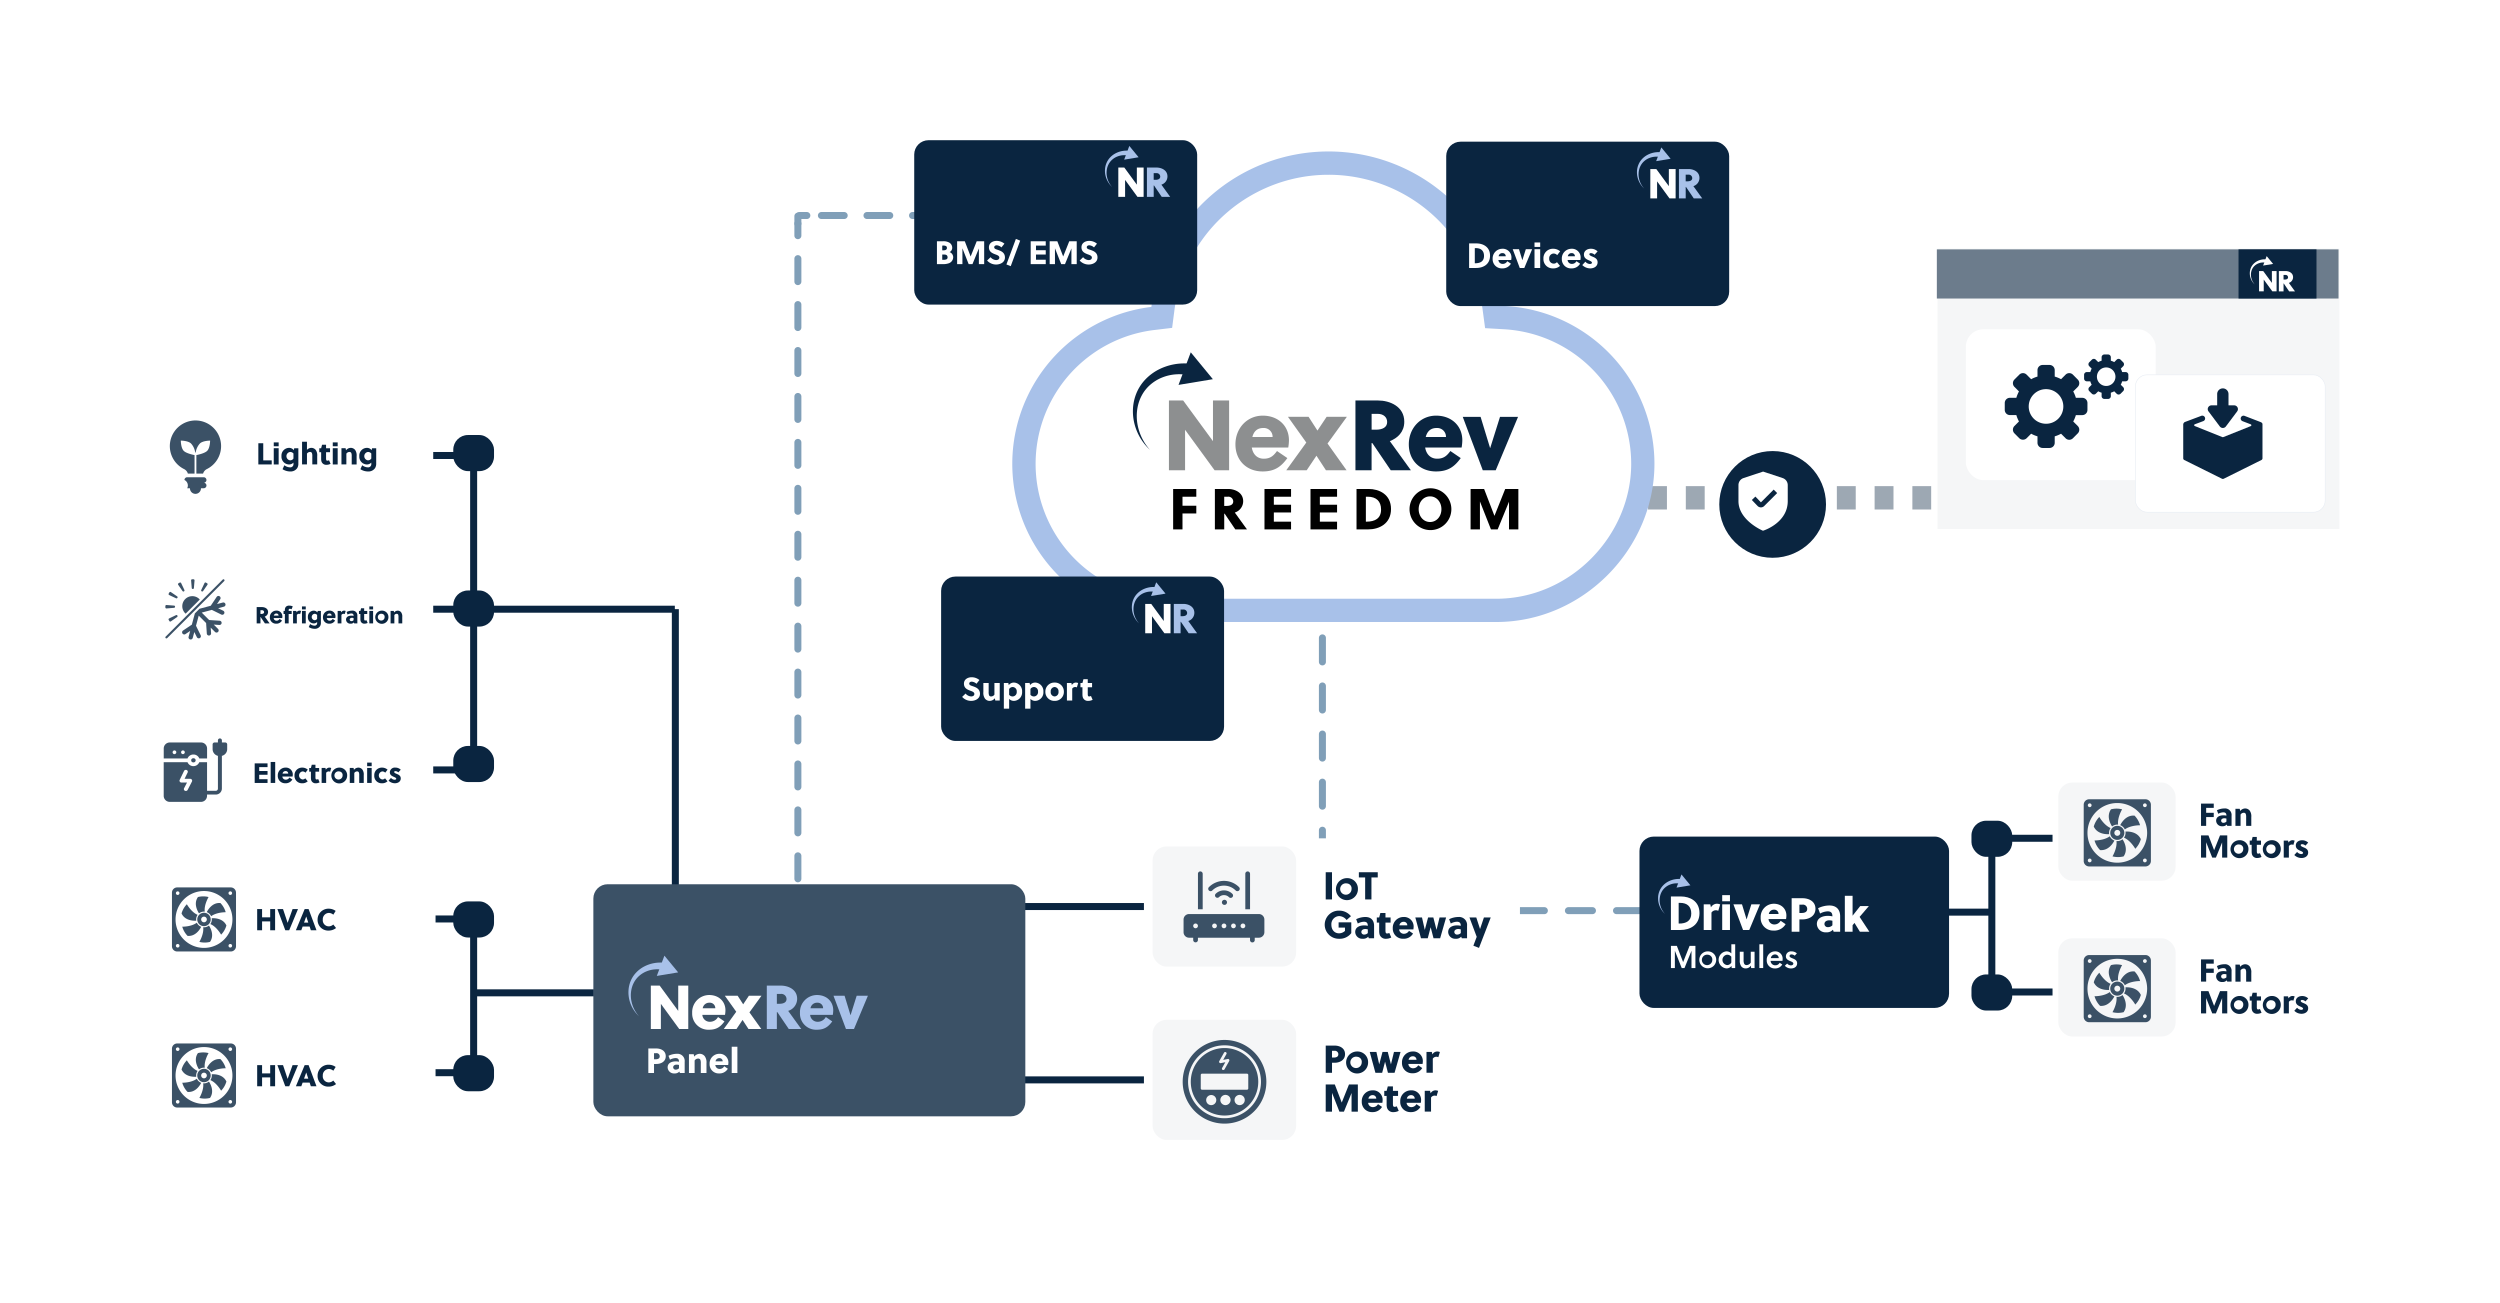 <svg xmlns="http://www.w3.org/2000/svg" xmlns:xlink="http://www.w3.org/1999/xlink" width="1069.909" height="557.442" viewBox="0 0 1069.909 557.442">
  <defs>
    <filter id="Rectangle_9027" x="641.636" y="298.028" width="252.488" height="193.33" filterUnits="userSpaceOnUse">
      <feOffset dx="3" dy="3" input="SourceAlpha"/>
      <feGaussianBlur stdDeviation="20" result="blur"/>
      <feFlood flood-color="#1d428a" flood-opacity="0.302"/>
      <feComposite operator="in" in2="blur"/>
      <feComposite in="SourceGraphic"/>
    </filter>
    <filter id="Rectangle_9028" x="818.406" y="272.606" width="251.503" height="172.698" filterUnits="userSpaceOnUse">
      <feOffset dx="3" dy="3" input="SourceAlpha"/>
      <feGaussianBlur stdDeviation="20" result="blur-2"/>
      <feFlood flood-color="#1d428a" flood-opacity="0.302"/>
      <feComposite operator="in" in2="blur-2"/>
      <feComposite in="SourceGraphic"/>
    </filter>
    <filter id="Rectangle_9029" x="818.406" y="339.272" width="251.503" height="172.698" filterUnits="userSpaceOnUse">
      <feOffset dx="3" dy="3" input="SourceAlpha"/>
      <feGaussianBlur stdDeviation="20" result="blur-3"/>
      <feFlood flood-color="#1d428a" flood-opacity="0.302"/>
      <feComposite operator="in" in2="blur-3"/>
      <feComposite in="SourceGraphic"/>
    </filter>
    <filter id="Rectangle_9030" x="429.563" y="298.763" width="280.922" height="184.492" filterUnits="userSpaceOnUse">
      <feOffset dx="3" dy="3" input="SourceAlpha"/>
      <feGaussianBlur stdDeviation="20" result="blur-4"/>
      <feFlood flood-color="#1d428a" flood-opacity="0.302"/>
      <feComposite operator="in" in2="blur-4"/>
      <feComposite in="SourceGraphic"/>
    </filter>
    <filter id="Path_29205" x="766.686" y="41.967" width="302.584" height="285.655" filterUnits="userSpaceOnUse">
      <feOffset dx="3" dy="3" input="SourceAlpha"/>
      <feGaussianBlur stdDeviation="20" result="blur-5"/>
      <feFlood flood-color="#1d428a" flood-opacity="0.302"/>
      <feComposite operator="in" in2="blur-5"/>
      <feComposite in="SourceGraphic"/>
    </filter>
    <filter id="Rectangle_9031" x="0.998" y="310.908" width="245.402" height="170.255" filterUnits="userSpaceOnUse">
      <feOffset dx="3" dy="3" input="SourceAlpha"/>
      <feGaussianBlur stdDeviation="20" result="blur-6"/>
      <feFlood flood-color="#1d428a" flood-opacity="0.302"/>
      <feComposite operator="in" in2="blur-6"/>
      <feComposite in="SourceGraphic"/>
    </filter>
    <filter id="Rectangle_9032" x="0.998" y="377.696" width="245.402" height="170.256" filterUnits="userSpaceOnUse">
      <feOffset dx="3" dy="3" input="SourceAlpha"/>
      <feGaussianBlur stdDeviation="20" result="blur-7"/>
      <feFlood flood-color="#1d428a" flood-opacity="0.302"/>
      <feComposite operator="in" in2="blur-7"/>
      <feComposite in="SourceGraphic"/>
    </filter>
    <filter id="Rectangle_9033" x="0" y="247.12" width="245.402" height="170.255" filterUnits="userSpaceOnUse">
      <feOffset dx="3" dy="3" input="SourceAlpha"/>
      <feGaussianBlur stdDeviation="20" result="blur-8"/>
      <feFlood flood-color="#1d428a" flood-opacity="0.302"/>
      <feComposite operator="in" in2="blur-8"/>
      <feComposite in="SourceGraphic"/>
    </filter>
    <filter id="Rectangle_9034" x="0" y="178.842" width="245.402" height="170.255" filterUnits="userSpaceOnUse">
      <feOffset dx="3" dy="3" input="SourceAlpha"/>
      <feGaussianBlur stdDeviation="20" result="blur-9"/>
      <feFlood flood-color="#1d428a" flood-opacity="0.302"/>
      <feComposite operator="in" in2="blur-9"/>
      <feComposite in="SourceGraphic"/>
    </filter>
    <filter id="Rectangle_9035" x="0" y="112.56" width="245.402" height="170.255" filterUnits="userSpaceOnUse">
      <feOffset dx="3" dy="3" input="SourceAlpha"/>
      <feGaussianBlur stdDeviation="20" result="blur-10"/>
      <feFlood flood-color="#1d428a" flood-opacity="0.302"/>
      <feComposite operator="in" in2="blur-10"/>
      <feComposite in="SourceGraphic"/>
    </filter>
    <filter id="Path_29206" x="373.219" y="4.822" width="394.825" height="321.374" filterUnits="userSpaceOnUse">
      <feOffset dx="3" dy="3" input="SourceAlpha"/>
      <feGaussianBlur stdDeviation="20" result="blur-11"/>
      <feFlood flood-color="#1d428a" flood-opacity="0.302"/>
      <feComposite operator="in" in2="blur-11"/>
      <feComposite in="SourceGraphic"/>
    </filter>
    <filter id="Path_29207" x="383.183" y="14.78" width="374.91" height="301.458" filterUnits="userSpaceOnUse">
      <feOffset dx="3" dy="3" input="SourceAlpha"/>
      <feGaussianBlur stdDeviation="20" result="blur-12"/>
      <feFlood flood-color="#1d428a" flood-opacity="0.302"/>
      <feComposite operator="in" in2="blur-12"/>
      <feComposite in="SourceGraphic"/>
    </filter>
    <filter id="Rectangle_9036" x="429.563" y="372.951" width="280.922" height="184.491" filterUnits="userSpaceOnUse">
      <feOffset dx="3" dy="3" input="SourceAlpha"/>
      <feGaussianBlur stdDeviation="20" result="blur-13"/>
      <feFlood flood-color="#1d428a" flood-opacity="0.302"/>
      <feComposite operator="in" in2="blur-13"/>
      <feComposite in="SourceGraphic"/>
    </filter>
    <filter id="Rectangle_9043" x="835.325" y="134.915" width="93.241" height="76.556" filterUnits="userSpaceOnUse">
      <feOffset dx="3" dy="3" input="SourceAlpha"/>
      <feGaussianBlur stdDeviation="2" result="blur-14"/>
      <feFlood flood-opacity="0.102"/>
      <feComposite operator="in" in2="blur-14"/>
      <feComposite in="SourceGraphic"/>
    </filter>
    <filter id="Rectangle_9044" x="907.737" y="154.284" width="93.491" height="71.043" filterUnits="userSpaceOnUse">
      <feOffset dx="3" dy="3" input="SourceAlpha"/>
      <feGaussianBlur stdDeviation="2" result="blur-15"/>
      <feFlood flood-opacity="0.102"/>
      <feComposite operator="in" in2="blur-15"/>
      <feComposite in="SourceGraphic"/>
    </filter>
    <filter id="Ellipse_552" x="675.794" y="133.025" width="165.676" height="165.676" filterUnits="userSpaceOnUse">
      <feOffset dx="3" dy="3" input="SourceAlpha"/>
      <feGaussianBlur stdDeviation="20" result="blur-16"/>
      <feFlood flood-color="#1d428a" flood-opacity="0.4"/>
      <feComposite operator="in" in2="blur-16"/>
      <feComposite in="SourceGraphic"/>
    </filter>
    <filter id="Rectangle_9046" x="558.93" y="0.64" width="241.091" height="190.35" filterUnits="userSpaceOnUse">
      <feOffset dx="3" dy="3" input="SourceAlpha"/>
      <feGaussianBlur stdDeviation="20" result="blur-17"/>
      <feFlood flood-color="#1d428a" flood-opacity="0.302"/>
      <feComposite operator="in" in2="blur-17"/>
      <feComposite in="SourceGraphic"/>
    </filter>
    <filter id="Rectangle_9047" x="342.764" y="186.747" width="241.091" height="190.35" filterUnits="userSpaceOnUse">
      <feOffset dx="3" dy="3" input="SourceAlpha"/>
      <feGaussianBlur stdDeviation="20" result="blur-18"/>
      <feFlood flood-color="#1d428a" flood-opacity="0.302"/>
      <feComposite operator="in" in2="blur-18"/>
      <feComposite in="SourceGraphic"/>
    </filter>
    <filter id="Rectangle_9048" x="331.252" y="0" width="241.091" height="190.35" filterUnits="userSpaceOnUse">
      <feOffset dx="3" dy="3" input="SourceAlpha"/>
      <feGaussianBlur stdDeviation="20" result="blur-19"/>
      <feFlood flood-color="#1d428a" flood-opacity="0.302"/>
      <feComposite operator="in" in2="blur-19"/>
      <feComposite in="SourceGraphic"/>
    </filter>
    <filter id="Rectangle_9049" x="193.929" y="318.417" width="304.867" height="219.321" filterUnits="userSpaceOnUse">
      <feOffset dx="3" dy="3" input="SourceAlpha"/>
      <feGaussianBlur stdDeviation="20" result="blur-20"/>
      <feFlood flood-color="#1d428a" flood-opacity="0.302"/>
      <feComposite operator="in" in2="blur-20"/>
      <feComposite in="SourceGraphic"/>
    </filter>
  </defs>
  <g id="Panel_1" data-name="Panel 1" transform="translate(-0.71)">
    <g id="Lines" transform="translate(173.973 92.232)">
      <g id="Group_17920" data-name="Group 17920" transform="translate(464.629 120.816)">
        <line id="Line_1101" data-name="Line 1101" x1="2.558" transform="translate(193.782)" fill="none" stroke="#9da8b3" stroke-miterlimit="10" stroke-width="10"/>
        <line id="Line_1102" data-name="Line 1102" x1="183.472" transform="translate(5.142)" fill="none" stroke="#9da8b3" stroke-miterlimit="10" stroke-width="10" stroke-dasharray="0 0 8.08 8.08"/>
        <line id="Line_1103" data-name="Line 1103" x1="2.558" fill="none" stroke="#9da8b3" stroke-miterlimit="10" stroke-width="10"/>
      </g>
      <line id="Line_1104" data-name="Line 1104" x2="222.881" transform="translate(191.544 295.732)" fill="none" stroke="#0a2540" stroke-miterlimit="10" stroke-width="3"/>
      <line id="Line_1105" data-name="Line 1105" x1="52.334" transform="translate(28.575 332.665)" fill="none" stroke="#0a2540" stroke-miterlimit="10" stroke-width="3"/>
      <line id="Line_1106" data-name="Line 1106" x2="28.978" transform="translate(0 301.053)" fill="none" stroke="#0a2540" stroke-miterlimit="10" stroke-width="3"/>
      <line id="Line_1107" data-name="Line 1107" y2="76.246" transform="translate(29.438 295.041)" fill="none" stroke="#0a2540" stroke-miterlimit="10" stroke-width="3"/>
      <rect id="Rectangle_9020" data-name="Rectangle 9020" width="17.44" height="15.451" rx="6.28" transform="translate(38.162 308.989) rotate(180)" fill="#0a2540"/>
      <line id="Line_1108" data-name="Line 1108" x2="28.978" transform="translate(0 366.843)" fill="none" stroke="#0a2540" stroke-miterlimit="10" stroke-width="3"/>
      <rect id="Rectangle_9021" data-name="Rectangle 9021" width="17.44" height="15.451" rx="6.28" transform="translate(38.162 374.779) rotate(180)" fill="#0a2540"/>
      <line id="Line_1109" data-name="Line 1109" x2="52.328" transform="translate(627.706 298.13)" fill="none" stroke="#0a2540" stroke-miterlimit="10" stroke-width="3"/>
      <line id="Line_1110" data-name="Line 1110" x1="28.978" transform="translate(679.637 266.517)" fill="none" stroke="#0a2540" stroke-miterlimit="10" stroke-width="3"/>
      <line id="Line_1111" data-name="Line 1111" y2="76.246" transform="translate(679.17 260.506)" fill="none" stroke="#0a2540" stroke-miterlimit="10" stroke-width="3"/>
      <rect id="Rectangle_9022" data-name="Rectangle 9022" width="17.44" height="15.451" rx="6.28" transform="translate(670.453 259.009)" fill="#0a2540"/>
      <line id="Line_1112" data-name="Line 1112" x1="28.978" transform="translate(679.637 332.307)" fill="none" stroke="#0a2540" stroke-miterlimit="10" stroke-width="3"/>
      <rect id="Rectangle_9023" data-name="Rectangle 9023" width="17.44" height="15.451" rx="6.28" transform="translate(670.453 324.793)" fill="#0a2540"/>
      <line id="Line_1113" data-name="Line 1113" x2="28.978" transform="translate(0 237.265)" fill="none" stroke="#0a2540" stroke-miterlimit="10" stroke-width="3"/>
      <g id="Group_17921" data-name="Group 17921" transform="translate(168.2 0.262)">
        <line id="Line_1114" data-name="Line 1114" y1="3.198" transform="translate(0 348.871)" fill="none" stroke="#809fb8" stroke-linecap="round" stroke-miterlimit="10" stroke-width="3"/>
        <line id="Line_1115" data-name="Line 1115" y1="339.387" transform="translate(0 3.198)" fill="none" stroke="#809fb8" stroke-linecap="round" stroke-miterlimit="10" stroke-width="3" stroke-dasharray="0 0 0 0 9.83 9.83 0 0"/>
        <line id="Line_1116" data-name="Line 1116" y1="3.198" fill="none" stroke="#809fb8" stroke-linecap="round" stroke-miterlimit="10" stroke-width="3"/>
      </g>
      <g id="Group_17922" data-name="Group 17922" transform="translate(392.68 80.205)">
        <line id="Line_1117" data-name="Line 1117" y1="3.198" transform="translate(0 220.323)" fill="none" stroke="#809fb8" stroke-linecap="round" stroke-miterlimit="10" stroke-width="3"/>
        <line id="Line_1118" data-name="Line 1118" y1="210.544" transform="translate(0 3.198)" fill="none" stroke="#809fb8" stroke-linecap="round" stroke-miterlimit="10" stroke-width="3" stroke-dasharray="0 0 0 0 10.29 10.29 0 0"/>
        <line id="Line_1119" data-name="Line 1119" y1="3.198" fill="none" stroke="#809fb8" stroke-linecap="round" stroke-miterlimit="10" stroke-width="3"/>
      </g>
      <g id="Group_17923" data-name="Group 17923" transform="translate(364.7 297.49)">
        <line id="Line_1120" data-name="Line 1120" x2="3.198" fill="none" stroke="#809fb8" stroke-linecap="round" stroke-miterlimit="10" stroke-width="3"/>
        <line id="Line_1121" data-name="Line 1121" x2="210.544" transform="translate(9.779)" fill="none" stroke="#809fb8" stroke-linecap="round" stroke-miterlimit="10" stroke-width="3" stroke-dasharray="0 0 0 0 10.29 10.29 0 0"/>
        <line id="Line_1122" data-name="Line 1122" x2="3.198" transform="translate(220.323)" fill="none" stroke="#809fb8" stroke-linecap="round" stroke-miterlimit="10" stroke-width="3"/>
      </g>
      <line id="Line_1123" data-name="Line 1123" y1="185.788" transform="translate(115.758 168.462)" fill="none" stroke="#0a2540" stroke-miterlimit="10" stroke-width="3"/>
      <line id="Line_1124" data-name="Line 1124" y2="136.057" transform="translate(29.438 98.931)" fill="none" stroke="#0a2540" stroke-miterlimit="10" stroke-width="3"/>
      <line id="Line_1125" data-name="Line 1125" x2="115.54" transform="translate(0 168.488)" fill="none" stroke="#0a2540" stroke-miterlimit="10" stroke-width="3"/>
      <rect id="Rectangle_9024" data-name="Rectangle 9024" width="17.44" height="15.451" rx="6.28" transform="translate(38.162 242.458) rotate(180)" fill="#0a2540"/>
      <rect id="Rectangle_9025" data-name="Rectangle 9025" width="17.44" height="15.451" rx="6.28" transform="translate(38.162 175.926) rotate(180)" fill="#0a2540"/>
      <line id="Line_1126" data-name="Line 1126" x2="28.978" transform="translate(0 102.704)" fill="none" stroke="#0a2540" stroke-miterlimit="10" stroke-width="3"/>
      <rect id="Rectangle_9026" data-name="Rectangle 9026" width="17.44" height="15.451" rx="6.28" transform="translate(38.162 109.394) rotate(180)" fill="#0a2540"/>
      <line id="Line_1127" data-name="Line 1127" x2="222.881" transform="translate(191.544 369.919)" fill="none" stroke="#0a2540" stroke-miterlimit="10" stroke-width="3"/>
      <g id="Group_17924" data-name="Group 17924" transform="translate(168.84)">
        <line id="Line_1128" data-name="Line 1128" x2="3.198" fill="none" stroke="#809fb8" stroke-linecap="round" stroke-miterlimit="10" stroke-width="3"/>
        <line id="Line_1129" data-name="Line 1129" x2="112.227" transform="translate(9.433)" fill="none" stroke="#809fb8" stroke-linecap="round" stroke-miterlimit="10" stroke-width="3" stroke-dasharray="0 0 0 0 9.75 9.75 0 0"/>
        <line id="Line_1130" data-name="Line 1130" x2="3.198" transform="translate(121.661)" fill="none" stroke="#809fb8" stroke-linecap="round" stroke-miterlimit="10" stroke-width="3"/>
      </g>
    </g>
    <g id="Box_L1" transform="translate(57.71 61.822)">
      <g id="Group_17930" data-name="Group 17930" transform="translate(641.636 293.205)">
        <g transform="matrix(1, 0, 0, 1, -698.64, -355.03)" filter="url(#Rectangle_9027)">
          <rect id="Rectangle_9027-2" data-name="Rectangle 9027" width="132.488" height="73.33" rx="6.13" transform="translate(698.64 355.03)" fill="#0a2540"/>
        </g>
        <g id="Group_17925" data-name="Group 17925" transform="translate(16.468 49.098)">
          <path id="Path_29188" data-name="Path 29188" d="M1092.537,610.314h-1.2l-2.929-7.4v7.4h-1.682V600.83h2.532l2.686,6.952,2.75-6.952h2.507v9.484h-1.682V602.94l-2.993,7.374Z" transform="translate(-1086.73 -600.152)" fill="#fff"/>
          <path id="Path_29189" data-name="Path 29189" d="M1112.94,608.145a3.62,3.62,0,1,1-3.62-3.645A3.566,3.566,0,0,1,1112.94,608.145Zm-3.62-2.206a2.234,2.234,0,1,0,1.951,2.206A2.053,2.053,0,0,0,1109.32,605.939Z" transform="translate(-1093.568 -601.475)" fill="#fff"/>
          <path id="Path_29190" data-name="Path 29190" d="M1125.712,609.932h-1.5l-.083-.9a2.58,2.58,0,0,1-2.181,1.055,3.664,3.664,0,0,1,.032-7.3,2.881,2.881,0,0,1,2.085.883v-3.9h1.65Zm-1.65-4.822a2.236,2.236,0,0,0-1.778-.883,2.227,2.227,0,0,0-.032,4.432,2.026,2.026,0,0,0,1.8-1.087V605.1Z" transform="translate(-1098.218 -599.77)" fill="#fff"/>
          <path id="Path_29191" data-name="Path 29191" d="M1137.644,611.724l-.083-1.03a2.679,2.679,0,0,1-2.226,1.19,2.342,2.342,0,0,1-1.925-.9,4.276,4.276,0,0,1-.62-2.616V604.74h1.637v3.511a3.5,3.5,0,0,0,.269,1.669,1.121,1.121,0,0,0,1.055.531,2.153,2.153,0,0,0,1.733-1.068v-4.637h1.637v6.977h-1.49Z" transform="translate(-1103.333 -601.561)" fill="#fff"/>
          <path id="Path_29192" data-name="Path 29192" d="M1147.537,609.932H1145.9V599.77h1.637Z" transform="translate(-1108.058 -599.77)" fill="#fff"/>
          <path id="Path_29193" data-name="Path 29193" d="M1152.486,608.557a1.961,1.961,0,0,0,1.951,1.9,2.029,2.029,0,0,0,1.925-1.087l1.113.748a3.433,3.433,0,0,1-3.134,1.682,3.382,3.382,0,0,1-3.511-3.607,3.563,3.563,0,0,1,3.511-3.7,3.121,3.121,0,0,1,3.294,3.236,5.142,5.142,0,0,1-.07.825h-5.084Zm1.9-2.75a1.825,1.825,0,0,0-1.8,1.573h3.377A1.572,1.572,0,0,0,1154.386,605.807Z" transform="translate(-1109.835 -601.471)" fill="#fff"/>
          <path id="Path_29194" data-name="Path 29194" d="M1167.164,606.358a2.206,2.206,0,0,0-1.381-.544c-.473,0-.825.256-.825.678,0,.473.582.716,1.209.979.9.352,2.034.825,2.034,2.117,0,1.548-1.273,2.226-2.628,2.226a3.526,3.526,0,0,1-2.641-1.151l1-.946a2.2,2.2,0,0,0,1.6.787c.5,0,1.042-.243,1.042-.8,0-.486-.678-.761-1.3-1.017-.825-.339-1.887-.812-1.887-2.059a2.162,2.162,0,0,1,2.4-2.117,3.36,3.36,0,0,1,2.3.851l-.921,1Z" transform="translate(-1114.197 -601.479)" fill="#fff"/>
        </g>
        <g id="Group_17926" data-name="Group 17926" transform="translate(10.961 19.206)">
          <path id="Path_29195" data-name="Path 29195" d="M1087.8,558.081a8.1,8.1,0,0,0-2.328-.147,7.755,7.755,0,0,0-2.3.544,7.1,7.1,0,0,0-2.027,1.234,6.643,6.643,0,0,0-1.5,1.867,7.173,7.173,0,0,0-.767,2.328,8.228,8.228,0,0,0,0,2.507,8.742,8.742,0,0,0,.755,2.437,9.4,9.4,0,0,0,1.433,2.149,9.446,9.446,0,0,1-1.656-2.034,9.286,9.286,0,0,1-1.023-2.449,8.8,8.8,0,0,1-.262-2.686,8.051,8.051,0,0,1,.614-2.68,7.732,7.732,0,0,1,1.535-2.341,8.561,8.561,0,0,1,2.264-1.695,9.733,9.733,0,0,1,5.564-1.011l-.307,1.97Z" transform="translate(-1078.118 -554.116)" fill="#a8c1e9"/>
          <path id="Path_29196" data-name="Path 29196" d="M1092.577,553.03l3.825,4.656-5.941.985Z" transform="translate(-1082.567 -553.03)" fill="#a8c1e9"/>
        </g>
        <g id="Group_17929" data-name="Group 17929" transform="translate(16.455 28.05)">
          <g id="Group_17927" data-name="Group 17927">
            <path id="Path_29197" data-name="Path 29197" d="M1086.71,567.756h4.3c3.729,0,7.93,1.925,7.93,7.112s-4.138,7.233-8.116,7.233h-4.119V567.75Zm3.319,11.6h.186c3.076,0,5.206-1.17,5.206-4.3,0-2.974-1.74-4.554-4.733-4.554h-.659Z" transform="translate(-1086.71 -567.181)" fill="#fff"/>
            <path id="Path_29198" data-name="Path 29198" d="M1111.749,574.191a2.978,2.978,0,0,1,2.481-1.561,3.892,3.892,0,0,1,1.477.288l-.819,2.744a2.216,2.216,0,0,0-1.042-.243,2.282,2.282,0,0,0-1.868,1v7.438h-3.319V572.873h2.808l.288,1.311Z" transform="translate(-1094.622 -568.94)" fill="#fff"/>
            <path id="Path_29199" data-name="Path 29199" d="M1121.03,569.482V566.86h3.319v2.622Zm0,12.3V570.793h3.319v10.987Z" transform="translate(-1099.081 -566.86)" fill="#fff"/>
            <path id="Path_29200" data-name="Path 29200" d="M1139.907,573.01,1135.315,584h-2.667l-4.119-10.987h3.671l1.951,6.4h.045l2.008-6.4h3.709Z" transform="translate(-1101.784 -569.077)" fill="#fff"/>
            <path id="Path_29201" data-name="Path 29201" d="M1152.376,584.11a5.33,5.33,0,0,1-5.6-5.577,5.652,5.652,0,0,1,5.615-5.9c3.2,0,5.391,2.13,5.391,5.065a9.812,9.812,0,0,1-.141,1.5h-7.5a2.456,2.456,0,0,0,2.456,2.3,3.045,3.045,0,0,0,2.724-1.58l2.13,1.458a5.62,5.62,0,0,1-5.084,2.75Zm2.046-7.093a1.81,1.81,0,0,0-1.925-1.848,2.166,2.166,0,0,0-2.232,1.848h4.164Z" transform="translate(-1108.363 -568.94)" fill="#fff"/>
          </g>
          <g id="Group_17928" data-name="Group 17928" transform="translate(51.675 0.307)">
            <path id="Path_29202" data-name="Path 29202" d="M1172.2,568.94c2.481,0,5.494,1.209,5.494,4.509S1174.7,578,1172.2,578h-1.375v5.289h-3.319V568.94Zm-1.375,6.312h.9c1.414,0,2.437-.448,2.437-1.739a1.819,1.819,0,0,0-2.047-1.823h-1.292v3.569Z" transform="translate(-1167.51 -567.917)" fill="#fff"/>
            <path id="Path_29203" data-name="Path 29203" d="M1191.556,585.04l-.307-.863a3.586,3.586,0,0,1-2.891,1.106,3.693,3.693,0,0,1-3.978-3.549c0-2.667,2.52-3.5,4.758-3.5a8.634,8.634,0,0,1,1.887.224v-.083c0-1.273-.493-2.072-2.008-2.072a7.286,7.286,0,0,0-3.262.94l-.857-2.277a11.12,11.12,0,0,1,4.854-1.17c3.012,0,4.592,1.784,4.592,4.649v6.581h-2.788Zm-.531-4.714a6.165,6.165,0,0,0-1.311-.185c-1,0-2.091.428-2.091,1.6a1.394,1.394,0,0,0,1.5,1.33,2.644,2.644,0,0,0,1.906-.8v-1.944Z" transform="translate(-1173.591 -569.665)" fill="#fff"/>
            <path id="Path_29204" data-name="Path 29204" d="M1209.543,582.715l-2.315-3.773-.819.966v2.808h-3.319V567.34h3.319v8.487h.019l3.236-4.1h3.709l-3.959,4.63,4.183,6.357h-4.061Z" transform="translate(-1180.335 -567.34)" fill="#fff"/>
          </g>
        </g>
      </g>
      <g transform="matrix(1, 0, 0, 1, -57, -61.82)" filter="url(#Rectangle_9028)">
        <rect id="Rectangle_9028-2" data-name="Rectangle 9028" width="131.503" height="52.698" rx="12" transform="translate(875.41 329.61)" fill="#fff"/>
      </g>
      <g transform="matrix(1, 0, 0, 1, -57, -61.82)" filter="url(#Rectangle_9029)">
        <rect id="Rectangle_9029-2" data-name="Rectangle 9029" width="131.503" height="52.698" rx="12" transform="translate(875.41 396.27)" fill="#fff"/>
      </g>
      <g transform="matrix(1, 0, 0, 1, -57, -61.82)" filter="url(#Rectangle_9030)">
        <rect id="Rectangle_9030-2" data-name="Rectangle 9030" width="160.922" height="64.492" rx="12" transform="translate(486.56 355.76)" fill="#fff"/>
      </g>
      <g transform="matrix(1, 0, 0, 1, -57, -61.82)" filter="url(#Path_29205)">
        <path id="Path_29205-2" data-name="Path 29205" d="M1433.542,122.62H1262.048a5.836,5.836,0,0,0-5.538,6.082V258.338a5.836,5.836,0,0,0,5.538,6.082h66.34v9.523h-23.72a7.166,7.166,0,1,0,0,14.332h86.255a7.166,7.166,0,1,0,0-14.332H1367.2V264.42h66.34a5.846,5.846,0,0,0,5.551-6.082V128.7A5.846,5.846,0,0,0,1433.542,122.62ZM1340.214,258.9v-4.912h15.176V258.9Zm93.514-9.5H1261.869V129.757h171.859V249.41Z" transform="translate(-432.82 -23.65)" fill="#fff"/>
      </g>
      <g transform="matrix(1, 0, 0, 1, -57, -61.82)" filter="url(#Rectangle_9031)">
        <rect id="Rectangle_9031-2" data-name="Rectangle 9031" width="125.402" height="50.255" rx="12" transform="translate(58 367.91)" fill="#fff"/>
      </g>
      <g transform="matrix(1, 0, 0, 1, -57, -61.82)" filter="url(#Rectangle_9032)">
        <rect id="Rectangle_9032-2" data-name="Rectangle 9032" width="125.402" height="50.255" rx="12" transform="translate(58 434.7)" fill="#fff"/>
      </g>
      <g transform="matrix(1, 0, 0, 1, -57, -61.82)" filter="url(#Rectangle_9033)">
        <rect id="Rectangle_9033-2" data-name="Rectangle 9033" width="125.402" height="50.255" rx="12" transform="translate(57 304.12)" fill="#fff"/>
      </g>
      <g transform="matrix(1, 0, 0, 1, -57, -61.82)" filter="url(#Rectangle_9034)">
        <rect id="Rectangle_9034-2" data-name="Rectangle 9034" width="125.402" height="50.255" rx="12" transform="translate(57 235.84)" fill="#fff"/>
      </g>
      <g transform="matrix(1, 0, 0, 1, -57, -61.82)" filter="url(#Rectangle_9035)">
        <rect id="Rectangle_9035-2" data-name="Rectangle 9035" width="125.402" height="50.255" rx="12" transform="translate(57 169.56)" fill="#fff"/>
      </g>
      <g id="Group_17931" data-name="Group 17931" transform="translate(373.219)">
        <g transform="matrix(1, 0, 0, 1, -430.22, -61.82)" filter="url(#Path_29206)">
          <path id="Path_29206-2" data-name="Path 29206" d="M852.4,130.688A67.668,67.668,0,0,1,916.1,198.243c0,36.051-30.3,67.67-67.7,67.67H708.957a67.67,67.67,0,0,1-8.148-134.848,76.47,76.47,0,0,1,151.591-.377Z" transform="translate(-211.06 -2.72)" fill="#a8c1e9"/>
        </g>
        <g transform="matrix(1, 0, 0, 1, -430.22, -61.82)" filter="url(#Path_29207)">
          <path id="Path_29207-2" data-name="Path 29207" d="M714.572,261.568a57.712,57.712,0,0,1-6.958-115l7.694-.921,1-7.681a66.514,66.514,0,0,1,131.848-.333l1.1,8.135,8.2.473a57.712,57.712,0,0,1,54.317,57.617c0,30.557-25.9,57.712-57.738,57.712H714.579Z" transform="translate(-216.68 -8.33)" fill="#fff"/>
        </g>
      </g>
      <g transform="matrix(1, 0, 0, 1, -57, -61.82)" filter="url(#Rectangle_9036)">
        <rect id="Rectangle_9036-2" data-name="Rectangle 9036" width="160.922" height="64.492" rx="12" transform="translate(486.56 429.95)" fill="#fff"/>
      </g>
    </g>
    <g id="Box_2" transform="translate(493.969 334.895)">
      <rect id="Rectangle_9037" data-name="Rectangle 9037" width="50.211" height="42.031" rx="6.01" transform="translate(387.621)" fill="#f5f6f7"/>
      <rect id="Rectangle_9038" data-name="Rectangle 9038" width="50.211" height="42.031" rx="6.01" transform="translate(387.621 66.666)" fill="#f5f6f7"/>
      <rect id="Rectangle_9039" data-name="Rectangle 9039" width="61.447" height="51.432" rx="6.01" transform="translate(0 27.347)" fill="#f5f6f7"/>
      <rect id="Rectangle_9040" data-name="Rectangle 9040" width="61.447" height="51.432" rx="6.01" transform="translate(0 101.534)" fill="#f5f6f7"/>
    </g>
    <g id="icons" transform="translate(70.769 106.405)">
      <g id="Group_17933" data-name="Group 17933" transform="translate(821.693 235.653)">
        <path id="_526250968" d="M1383.722,520.49a3.012,3.012,0,1,1-3.012,3.012,3.013,3.013,0,0,1,3.012-3.012Zm0,1.746a1.266,1.266,0,1,1-1.266,1.266,1.265,1.265,0,0,1,1.266-1.266Z" transform="translate(-1369.345 -509.125)" fill="#3b5166" fill-rule="evenodd"/>
        <path id="_526251400" d="M1365.287,502.72h24.06a2.353,2.353,0,0,1,2.347,2.347v24.06a2.353,2.353,0,0,1-2.347,2.347h-24.06a2.353,2.353,0,0,1-2.347-2.347v-24.06a2.353,2.353,0,0,1,2.347-2.347Zm12.03,1.612a12.765,12.765,0,1,1-12.765,12.765,12.764,12.764,0,0,1,12.765-12.765Zm11.806,23.765a.806.806,0,1,1-.806.806A.8.8,0,0,1,1389.123,528.1Zm-23.618,0a.806.806,0,1,1-.806.806A.8.8,0,0,1,1365.5,528.1Zm0-23.618a.806.806,0,1,1-.806.806A.8.8,0,0,1,1365.5,504.479Zm23.618,0a.806.806,0,1,1-.806.806A.8.8,0,0,1,1389.123,504.479Z" transform="translate(-1362.94 -502.72)" fill="#3b5166" fill-rule="evenodd"/>
        <g id="Group_17932" data-name="Group 17932" transform="translate(4.304 4.003)">
          <path id="_526250776" d="M1380.664,509.28c-2.04,2.9-.275,6.191.467,7.336a3.489,3.489,0,0,1,2.226-.793,2.127,2.127,0,0,1,.352.019c-.39-3.057,1.708-6.562,1.708-6.562a9.653,9.653,0,0,0-4.758,0Z" transform="translate(-1373.29 -508.979)" fill="#3b5166" fill-rule="evenodd"/>
          <path id="_526250368" d="M1393.5,513.657c-3.53-.32-5.5,2.852-6.12,4.074a3.544,3.544,0,0,1,1.963,1.848c2.456-1.867,6.536-1.8,6.536-1.8A9.661,9.661,0,0,0,1393.5,513.657Z" transform="translate(-1376.054 -510.657)" fill="#3b5166" fill-rule="evenodd"/>
          <path id="_526250128" d="M1389.9,526.935c2.846,1.2,4.829,4.758,4.829,4.758a9.641,9.641,0,0,0,2.379-4.119c-1.49-3.217-5.219-3.332-6.587-3.262a3.288,3.288,0,0,1,.045.563,3.49,3.49,0,0,1-.665,2.059Z" transform="translate(-1376.962 -514.502)" fill="#3b5166" fill-rule="evenodd"/>
          <path id="_526250512" d="M1370.18,529.267a9.661,9.661,0,0,0,2.379,4.125c3.53.32,5.5-2.852,6.12-4.074a3.545,3.545,0,0,1-1.963-1.848c-2.456,1.867-6.536,1.8-6.536,1.8Z" transform="translate(-1369.854 -515.644)" fill="#3b5166" fill-rule="evenodd"/>
          <path id="_526250248" d="M1369.67,518.659c1.49,3.217,5.219,3.332,6.587,3.262a3.274,3.274,0,0,1-.045-.563,3.489,3.489,0,0,1,.665-2.059c-2.846-1.2-4.829-4.758-4.829-4.758a9.644,9.644,0,0,0-2.379,4.119Z" transform="translate(-1369.67 -510.983)" fill="#3b5166" fill-rule="evenodd"/>
          <path id="_526250320" d="M1383.907,530.244c.39,3.057-1.708,6.562-1.708,6.562a9.651,9.651,0,0,0,4.758,0c2.04-2.9.275-6.191-.467-7.336a3.489,3.489,0,0,1-2.226.793,2.127,2.127,0,0,1-.352-.019h0Z" transform="translate(-1374.186 -516.365)" fill="#3b5166" fill-rule="evenodd"/>
        </g>
      </g>
      <g id="Group_17935" data-name="Group 17935" transform="translate(821.693 302.319)">
        <path id="_526250968-2" d="M1383.722,624.73a3.012,3.012,0,1,1-3.012,3.012,3.013,3.013,0,0,1,3.012-3.012Zm0,1.746a1.266,1.266,0,1,1-1.266,1.266,1.265,1.265,0,0,1,1.266-1.266Z" transform="translate(-1369.345 -613.365)" fill="#3b5166" fill-rule="evenodd"/>
        <path id="_526251400-2" d="M1365.287,606.96h24.06a2.353,2.353,0,0,1,2.347,2.347v24.06a2.353,2.353,0,0,1-2.347,2.347h-24.06a2.353,2.353,0,0,1-2.347-2.347v-24.06a2.353,2.353,0,0,1,2.347-2.347Zm12.03,1.612a12.765,12.765,0,1,1-12.765,12.765,12.764,12.764,0,0,1,12.765-12.765Zm11.806,23.766a.806.806,0,1,1-.806.806A.8.8,0,0,1,1389.123,632.337Zm-23.618,0a.806.806,0,1,1-.806.806A.8.8,0,0,1,1365.5,632.337Zm0-23.618a.806.806,0,1,1-.806.806A.8.8,0,0,1,1365.5,608.719Zm23.618,0a.806.806,0,1,1-.806.806A.8.8,0,0,1,1389.123,608.719Z" transform="translate(-1362.94 -606.96)" fill="#3b5166" fill-rule="evenodd"/>
        <g id="Group_17934" data-name="Group 17934" transform="translate(4.304 4.009)">
          <path id="_526250776-2" d="M1380.664,613.53c-2.04,2.9-.275,6.191.467,7.336a3.489,3.489,0,0,1,2.226-.793,2.121,2.121,0,0,1,.352.019c-.39-3.057,1.708-6.562,1.708-6.562a9.653,9.653,0,0,0-4.758,0Z" transform="translate(-1373.29 -613.229)" fill="#3b5166" fill-rule="evenodd"/>
          <path id="_526250368-2" d="M1393.5,617.907c-3.53-.32-5.5,2.852-6.12,4.074a3.544,3.544,0,0,1,1.963,1.848c2.456-1.867,6.536-1.8,6.536-1.8A9.661,9.661,0,0,0,1393.5,617.907Z" transform="translate(-1376.054 -614.907)" fill="#3b5166" fill-rule="evenodd"/>
          <path id="_526250128-2" d="M1389.9,631.175c2.846,1.2,4.829,4.758,4.829,4.758a9.641,9.641,0,0,0,2.379-4.119c-1.49-3.217-5.219-3.332-6.587-3.262a3.285,3.285,0,0,1,.045.563,3.491,3.491,0,0,1-.665,2.059Z" transform="translate(-1376.962 -618.748)" fill="#3b5166" fill-rule="evenodd"/>
          <path id="_526250512-2" d="M1370.18,633.507a9.662,9.662,0,0,0,2.379,4.125c3.53.32,5.5-2.852,6.12-4.074a3.545,3.545,0,0,1-1.963-1.848c-2.456,1.867-6.536,1.8-6.536,1.8Z" transform="translate(-1369.854 -619.891)" fill="#3b5166" fill-rule="evenodd"/>
          <path id="_526250248-2" d="M1369.67,622.9c1.49,3.217,5.219,3.332,6.587,3.262a3.275,3.275,0,0,1-.045-.563,3.488,3.488,0,0,1,.665-2.059c-2.846-1.2-4.829-4.758-4.829-4.758a9.644,9.644,0,0,0-2.379,4.119Z" transform="translate(-1369.67 -615.23)" fill="#3b5166" fill-rule="evenodd"/>
          <path id="_526250320-2" d="M1383.907,634.494c.39,3.057-1.708,6.562-1.708,6.562a9.651,9.651,0,0,0,4.758,0c2.04-2.9.275-6.191-.467-7.336a3.489,3.489,0,0,1-2.226.793,2.127,2.127,0,0,1-.352-.019h0Z" transform="translate(-1374.186 -620.615)" fill="#3b5166" fill-rule="evenodd"/>
        </g>
      </g>
      <g id="Group_17936" data-name="Group 17936" transform="translate(436.463 266.53)">
        <path id="Path_29208" data-name="Path 29208" d="M772.241,552.01a1.01,1.01,0,0,0-2.021,0v15.2h2.027v-15.2Z" transform="translate(-764.061 -551)" fill="#3b5166"/>
        <path id="Path_29209" data-name="Path 29209" d="M803.931,552.01a1.01,1.01,0,0,0-2.021,0v15.2h2.027v-15.2Z" transform="translate(-775.484 -551)" fill="#3b5166"/>
        <path id="Path_29210" data-name="Path 29210" d="M792.817,579.52H762.956a2.369,2.369,0,0,0-2.366,2.366v5.4a2.369,2.369,0,0,0,2.366,2.366h1.759v1.01a1.011,1.011,0,0,0,2.021,0v-1.01h22.294v1.01a1.01,1.01,0,1,0,2.021,0v-1.01h1.759a2.369,2.369,0,0,0,2.366-2.366v-5.4a2.369,2.369,0,0,0-2.366-2.366ZM765.726,585.6a1.01,1.01,0,1,1,1.011-1.01A1.008,1.008,0,0,1,765.726,585.6Zm8.109,0a1.01,1.01,0,1,1,1.01-1.01A1.008,1.008,0,0,1,773.835,585.6Zm4.055,0a1.01,1.01,0,1,1,1.01-1.01A1.008,1.008,0,0,1,777.89,585.6Zm4.055,0a1.01,1.01,0,1,1,1.011-1.01A1.008,1.008,0,0,1,781.944,585.6Zm4.055,0a1.01,1.01,0,1,1,1.01-1.01A1.008,1.008,0,0,1,786,585.6Z" transform="translate(-760.59 -561.28)" fill="#3b5166"/>
        <path id="Path_29211" data-name="Path 29211" d="M778.825,561.444a7.087,7.087,0,0,1,10.028,0,1.019,1.019,0,0,0,1.433,0,1.012,1.012,0,0,0,0-1.433,9.1,9.1,0,0,0-12.893,0,1.013,1.013,0,0,0,1.433,1.433Z" transform="translate(-766.539 -553.284)" fill="#3b5166"/>
        <path id="Path_29212" data-name="Path 29212" d="M786.5,571.862a1.09,1.09,0,1,0-.006-.006h0Z" transform="translate(-769.767 -557.849)" fill="#3b5166"/>
        <path id="Path_29213" data-name="Path 29213" d="M789.035,566.6a1.011,1.011,0,0,0,0-1.432,5.064,5.064,0,0,0-7.163,0A1.013,1.013,0,0,0,783.3,566.6a3.042,3.042,0,0,1,4.3,0A1.011,1.011,0,0,0,789.035,566.6Z" transform="translate(-768.154 -555.57)" fill="#3b5166"/>
      </g>
      <rect id="Rectangle_9041" data-name="Rectangle 9041" width="172.005" height="120.004" transform="translate(759.126)" fill="#f5f6f7"/>
      <rect id="Rectangle_9042" data-name="Rectangle 9042" width="171.903" height="21.035" transform="translate(758.839 0.32)" fill="#6c7c8c"/>
      <g transform="matrix(1, 0, 0, 1, -70.06, -106.4)" filter="url(#Rectangle_9043)">
        <rect id="Rectangle_9043-2" data-name="Rectangle 9043" width="81.241" height="64.556" rx="7.48" transform="translate(838.32 137.92)" fill="#fff"/>
      </g>
      <path id="Path_29214" data-name="Path 29214" d="M1343.283,226.154h-2.744a13.514,13.514,0,0,0-1.126-2.724l1.944-1.951a2.227,2.227,0,0,0,0-3.14h0l-2.085-2.1a2.2,2.2,0,0,0-3.127,0l-1.944,1.951a12.574,12.574,0,0,0-2.712-1.126v-2.756a2.215,2.215,0,0,0-2.213-2.219h-2.948a2.215,2.215,0,0,0-2.213,2.219v2.756a13.257,13.257,0,0,0-2.711,1.126l-1.944-1.951a2.2,2.2,0,0,0-3.127,0l-2.085,2.091a2.227,2.227,0,0,0,0,3.14h0l1.944,1.951a13.522,13.522,0,0,0-1.126,2.724h-2.744a2.215,2.215,0,0,0-2.213,2.219v2.961a2.215,2.215,0,0,0,2.213,2.219h2.744a13.522,13.522,0,0,0,1.126,2.724l-1.944,1.951a2.227,2.227,0,0,0,0,3.14h0l2.085,2.1a2.272,2.272,0,0,0,3.127,0l1.944-1.951a13.075,13.075,0,0,0,2.711,1.132V245.4a2.215,2.215,0,0,0,2.213,2.219h2.948a2.215,2.215,0,0,0,2.213-2.219v-2.756a13.073,13.073,0,0,0,2.712-1.132l1.944,1.951a2.2,2.2,0,0,0,3.127,0l2.085-2.091a2.227,2.227,0,0,0,0-3.14h0l-1.944-1.951a13.514,13.514,0,0,0,1.126-2.724h2.744a2.215,2.215,0,0,0,2.213-2.219v-2.961A2.215,2.215,0,0,0,1343.283,226.154Zm-15.483,11.1a7.406,7.406,0,1,1,7.374-7.406A7.387,7.387,0,0,1,1327.8,237.256Z" transform="translate(-522.204 -162.308)" fill="#0a2540"/>
      <path id="Path_29215" data-name="Path 29215" d="M1380.957,212.607h-1.471a7.073,7.073,0,0,0-.6-1.458l1.042-1.042a1.2,1.2,0,0,0,0-1.682h0l-1.119-1.119a1.178,1.178,0,0,0-1.676,0l-1.042,1.042a6.683,6.683,0,0,0-1.452-.6V206.27a1.186,1.186,0,0,0-1.183-1.19h-1.58a1.186,1.186,0,0,0-1.183,1.19v1.477a7.393,7.393,0,0,0-1.452.6l-1.042-1.042a1.177,1.177,0,0,0-1.676,0l-1.119,1.119a1.2,1.2,0,0,0,0,1.682h0l1.042,1.042a7.073,7.073,0,0,0-.6,1.458h-1.471a1.186,1.186,0,0,0-1.183,1.19v1.586a1.186,1.186,0,0,0,1.183,1.19h1.471a7.079,7.079,0,0,0,.6,1.458l-1.042,1.042a1.2,1.2,0,0,0,0,1.682h0l1.119,1.119a1.213,1.213,0,0,0,1.676,0l1.042-1.042a7.045,7.045,0,0,0,1.452.608v1.477a1.186,1.186,0,0,0,1.183,1.19h1.58a1.186,1.186,0,0,0,1.183-1.19V221.44a7.037,7.037,0,0,0,1.452-.608l1.042,1.042a1.178,1.178,0,0,0,1.676,0l1.119-1.119a1.2,1.2,0,0,0,0-1.682h0l-1.042-1.049a7.072,7.072,0,0,0,.6-1.458h1.471a1.186,1.186,0,0,0,1.183-1.19v-1.586a1.186,1.186,0,0,0-1.183-1.19Zm-8.288,5.948a3.965,3.965,0,1,1,3.946-3.965A3.956,3.956,0,0,1,1372.668,218.555Z" transform="translate(-541.337 -159.781)" fill="#0a2540"/>
      <g transform="matrix(1, 0, 0, 1, -70.06, -106.4)" filter="url(#Rectangle_9044)">
        <rect id="Rectangle_9044-2" data-name="Rectangle 9044" width="81.241" height="58.793" rx="5.01" transform="translate(910.86 157.41)" fill="#fff" stroke="#e7ecf3" stroke-miterlimit="10" stroke-width="0.25"/>
      </g>
      <path id="Path_29216" data-name="Path 29216" d="M1462.588,248.735l-6.786-2.616a1.213,1.213,0,1,0-.87,2.264l3.5,1.349a.406.406,0,0,1,.23.524.39.39,0,0,1-.23.23l-11.8,4.72a.407.407,0,0,1-.3,0l-11.844-4.739a.4.4,0,0,1,0-.755l3.543-1.33a1.21,1.21,0,1,0-.684-2.322,1.286,1.286,0,0,0-.166.064l-6.875,2.584a1.238,1.238,0,0,0-.774,1.164v14.4a.8.8,0,0,0,.448.723l16.148,8.026h.026a.746.746,0,0,0,.678,0h.026L1463,264.992a.8.8,0,0,0,.448-.723V249.675s.077-.582-.851-.934Z" transform="translate(-565.25 -174.535)" fill="#0a2540"/>
      <path id="Path_29217" data-name="Path 29217" d="M1451.114,244.062a1.607,1.607,0,0,0,2.258.32,1.517,1.517,0,0,0,.32-.32l4.841-6.459a1.608,1.608,0,0,0-1.286-2.577h-2.424v-4.841a2.424,2.424,0,1,0-4.848,0v4.841h-2.424a1.613,1.613,0,0,0-1.292,2.577l4.841,6.459Z" transform="translate(-571.165 -167.956)" fill="#0a2540"/>
      <rect id="Rectangle_9045" data-name="Rectangle 9045" width="33.365" height="21.035" transform="translate(887.95 0.32)" fill="#0a2540"/>
      <g id="Group_17939" data-name="Group 17939" transform="translate(892.774 3.191)">
        <g id="Group_17937" data-name="Group 17937" transform="translate(3.957 6.402)">
          <path id="Path_29218" data-name="Path 29218" d="M1485.956,157.941l-3.677-5.04v5.04h-2.008V149.25h1.778l3.716,5.065V149.25h2.008v8.691h-1.81Z" transform="translate(-1480.27 -149.25)" fill="#fff"/>
          <path id="Path_29219" data-name="Path 29219" d="M1493.52,149.25h2.833c1.426,0,3.255.735,3.255,2.648a2.56,2.56,0,0,1-1.8,2.424c.767,1.068,2.034,2.833,2.622,3.626h-2.507l-2.3-3.39h-.09v3.39h-2.008v-8.691Zm2.008,3.639h.53c.806,0,1.4-.288,1.4-.953a1.042,1.042,0,0,0-1.164-1.017h-.767V152.9Z" transform="translate(-1485.046 -149.25)" fill="#fff"/>
        </g>
        <g id="Group_17938" data-name="Group 17938">
          <path id="Path_29220" data-name="Path 29220" d="M1481.065,142.871a5.652,5.652,0,0,0-1.675-.1,5.535,5.535,0,0,0-1.656.39,5.137,5.137,0,0,0-1.465.889,4.727,4.727,0,0,0-1.081,1.349,5.388,5.388,0,0,0-.556,1.676,6.076,6.076,0,0,0,0,1.8,6.329,6.329,0,0,0,.543,1.752,6.719,6.719,0,0,0,1.03,1.548,6.745,6.745,0,0,1-1.19-1.465,6.607,6.607,0,0,1-.735-1.765,6.323,6.323,0,0,1-.185-1.931,5.85,5.85,0,0,1,.441-1.931,5.554,5.554,0,0,1,1.106-1.688,6.262,6.262,0,0,1,1.631-1.222,7.03,7.03,0,0,1,4.01-.729l-.224,1.42Z" transform="translate(-1474.083 -140.019)" fill="#fff"/>
          <path id="Path_29221" data-name="Path 29221" d="M1484.512,139.24l2.757,3.351-4.279.71Z" transform="translate(-1477.294 -139.24)" fill="#fff"/>
        </g>
      </g>
      <g transform="matrix(1, 0, 0, 1, -70.06, -106.4)" filter="url(#Ellipse_552)">
        <circle id="Ellipse_552-2" data-name="Ellipse 552" cx="22.838" cy="22.838" r="22.838" transform="translate(732.79 190.03)" fill="#0a2540"/>
      </g>
      <path id="Path_29222" data-name="Path 29222" d="M1150.834,286.216l-8.378-2.776-8.378,2.776a3.165,3.165,0,0,0-2.168,3.006v6.869c0,7.937,9.7,12.318,10.117,12.5l.371.166.39-.128c.416-.141,10.214-3.492,10.214-12.535v-6.869a3.171,3.171,0,0,0-2.168-3.006Zm-7.911,11.966a1.973,1.973,0,0,1-1.407.582h-.032a1.979,1.979,0,0,1-1.42-.633l-2.43-2.533,1.522-1.458,2.366,2.469,5.462-5.462,1.49,1.49Z" transform="translate(-457.971 -188.026)" fill="#fff"/>
      <g id="Group_17941" data-name="Group 17941" transform="translate(3.53 273.38)">
        <path id="_526250968-3" d="M103.472,578.66a2.872,2.872,0,1,1-2.872,2.872,2.871,2.871,0,0,1,2.872-2.872Zm0,1.663a1.209,1.209,0,1,1-1.209,1.209,1.212,1.212,0,0,1,1.209-1.209Z" transform="translate(-89.76 -567.82)" fill="#3b5166" fill-rule="evenodd"/>
        <path id="_526251400-3" d="M85.888,561.71h22.94a2.245,2.245,0,0,1,2.238,2.238v22.94a2.245,2.245,0,0,1-2.238,2.238H85.888a2.245,2.245,0,0,1-2.238-2.238v-22.94a2.245,2.245,0,0,1,2.238-2.238h0Zm11.473,1.541a12.171,12.171,0,1,1-12.171,12.171,12.171,12.171,0,0,1,12.171-12.171Zm11.262,22.659a.767.767,0,1,1-.767.767A.77.77,0,0,1,108.624,585.91Zm-22.518,0a.767.767,0,1,1-.767.767A.77.77,0,0,1,86.106,585.91Zm0-22.518a.767.767,0,1,1-.767.768A.77.77,0,0,1,86.106,563.392Zm22.518,0a.767.767,0,1,1-.767.768A.77.77,0,0,1,108.624,563.392Z" transform="translate(-83.65 -561.71)" fill="#3b5166" fill-rule="evenodd"/>
        <g id="Group_17940" data-name="Group 17940" transform="translate(4.106 3.825)">
          <path id="_526250776-3" d="M100.548,567.972c-1.951,2.763-.262,5.9.448,7a3.347,3.347,0,0,1,2.123-.755,1.894,1.894,0,0,1,.333.019c-.371-2.916,1.631-6.255,1.631-6.255a9.222,9.222,0,0,0-4.541,0Z" transform="translate(-93.519 -567.691)" fill="#3b5166" fill-rule="evenodd"/>
          <path id="_526250368-3" d="M112.789,572.148c-3.364-.307-5.244,2.724-5.839,3.888a3.372,3.372,0,0,1,1.874,1.759c2.341-1.778,6.229-1.714,6.229-1.714a9.255,9.255,0,0,0-2.27-3.933Z" transform="translate(-96.154 -569.29)" fill="#3b5166" fill-rule="evenodd"/>
          <path id="_526250128-3" d="M109.35,584.807c2.712,1.138,4.6,4.541,4.6,4.541a9.193,9.193,0,0,0,2.27-3.927c-1.42-3.07-4.982-3.179-6.287-3.108a3.652,3.652,0,0,1,.045.537,3.346,3.346,0,0,1-.633,1.963h0Z" transform="translate(-97.02 -572.957)" fill="#3b5166" fill-rule="evenodd"/>
          <path id="_526250512-3" d="M90.55,587.024a9.256,9.256,0,0,0,2.27,3.933c3.364.307,5.244-2.724,5.839-3.888a3.371,3.371,0,0,1-1.874-1.759c-2.341,1.778-6.229,1.714-6.229,1.714h0Z" transform="translate(-90.243 -574.042)" fill="#3b5166" fill-rule="evenodd"/>
          <path id="_526250248-3" d="M90.07,576.9c1.42,3.07,4.982,3.178,6.287,3.108a3.655,3.655,0,0,1-.045-.537,3.346,3.346,0,0,1,.633-1.963c-2.712-1.138-4.6-4.541-4.6-4.541a9.193,9.193,0,0,0-2.27,3.927Z" transform="translate(-90.07 -569.594)" fill="#3b5166" fill-rule="evenodd"/>
          <path id="_526250320-3" d="M103.641,587.962c.371,2.916-1.631,6.255-1.631,6.255a9.222,9.222,0,0,0,4.541,0c1.951-2.763.262-5.9-.448-7a3.347,3.347,0,0,1-2.123.755,1.888,1.888,0,0,1-.333-.019h0Z" transform="translate(-94.374 -574.731)" fill="#3b5166" fill-rule="evenodd"/>
        </g>
      </g>
      <g id="Group_17943" data-name="Group 17943" transform="translate(3.53 340.161)">
        <path id="_526250968-4" d="M103.472,683.08a2.872,2.872,0,1,1-2.872,2.872,2.871,2.871,0,0,1,2.872-2.872Zm0,1.663a1.209,1.209,0,1,1-1.209,1.209,1.212,1.212,0,0,1,1.209-1.209Z" transform="translate(-89.76 -672.24)" fill="#3b5166" fill-rule="evenodd"/>
        <path id="_526251400-4" d="M85.888,666.13h22.94a2.245,2.245,0,0,1,2.238,2.238v22.94a2.245,2.245,0,0,1-2.238,2.238H85.888a2.245,2.245,0,0,1-2.238-2.238v-22.94a2.245,2.245,0,0,1,2.238-2.238h0Zm11.473,1.541a12.171,12.171,0,1,1-12.171,12.171,12.171,12.171,0,0,1,12.171-12.171Zm11.262,22.659a.767.767,0,1,1-.767.768A.77.77,0,0,1,108.624,690.33Zm-22.518,0a.767.767,0,1,1-.767.768A.77.77,0,0,1,86.106,690.33Zm0-22.518a.767.767,0,1,1-.767.767A.77.77,0,0,1,86.106,667.812Zm22.518,0a.767.767,0,1,1-.767.767A.77.77,0,0,1,108.624,667.812Z" transform="translate(-83.65 -666.13)" fill="#3b5166" fill-rule="evenodd"/>
        <g id="Group_17942" data-name="Group 17942" transform="translate(4.106 3.825)">
          <path id="_526250776-4" d="M100.548,672.392c-1.951,2.763-.262,5.9.448,7a3.347,3.347,0,0,1,2.123-.755,1.9,1.9,0,0,1,.333.019c-.371-2.916,1.631-6.255,1.631-6.255a9.221,9.221,0,0,0-4.541,0Z" transform="translate(-93.519 -672.111)" fill="#3b5166" fill-rule="evenodd"/>
          <path id="_526250368-4" d="M112.789,676.568c-3.364-.307-5.244,2.724-5.839,3.888a3.371,3.371,0,0,1,1.874,1.759c2.341-1.778,6.229-1.714,6.229-1.714a9.255,9.255,0,0,0-2.27-3.933Z" transform="translate(-96.154 -673.71)" fill="#3b5166" fill-rule="evenodd"/>
          <path id="_526250128-4" d="M109.35,689.227c2.712,1.138,4.6,4.541,4.6,4.541a9.194,9.194,0,0,0,2.27-3.927c-1.42-3.07-4.982-3.179-6.287-3.108a3.65,3.65,0,0,1,.045.537,3.346,3.346,0,0,1-.633,1.963h0Z" transform="translate(-97.02 -677.377)" fill="#3b5166" fill-rule="evenodd"/>
          <path id="_526250512-4" d="M90.55,691.444a9.255,9.255,0,0,0,2.27,3.933c3.364.307,5.244-2.724,5.839-3.888a3.371,3.371,0,0,1-1.874-1.759c-2.341,1.778-6.229,1.714-6.229,1.714h0Z" transform="translate(-90.243 -678.462)" fill="#3b5166" fill-rule="evenodd"/>
          <path id="_526250248-4" d="M90.07,681.333c1.42,3.07,4.982,3.179,6.287,3.108a3.652,3.652,0,0,1-.045-.537,3.347,3.347,0,0,1,.633-1.963c-2.712-1.138-4.6-4.541-4.6-4.541a9.193,9.193,0,0,0-2.27,3.927Z" transform="translate(-90.07 -674.017)" fill="#3b5166" fill-rule="evenodd"/>
          <path id="_526250320-4" d="M103.641,692.382c.371,2.916-1.631,6.255-1.631,6.255a9.221,9.221,0,0,0,4.541,0c1.951-2.763.262-5.9-.448-7a3.346,3.346,0,0,1-2.123.755,1.906,1.906,0,0,1-.333-.019h0Z" transform="translate(-94.374 -679.15)" fill="#3b5166" fill-rule="evenodd"/>
        </g>
      </g>
      <g id="Group_17947" data-name="Group 17947" transform="translate(414.786 44.372)">
        <g id="Group_17944" data-name="Group 17944" transform="translate(15.416 20.613)">
          <path id="Path_29223" data-name="Path 29223" d="M770.332,265.724l-12.625-17.312v17.313H750.8V235.87h6.095l12.753,17.4v-17.4h6.907v29.854Z" transform="translate(-750.8 -235.864)" fill="#8d8f90"/>
          <path id="Path_29224" data-name="Path 29224" d="M806.94,269.891c-6.779,0-11.64-4.649-11.64-11.6s5.033-12.279,11.685-12.279,11.218,4.432,11.218,10.533a20.464,20.464,0,0,1-.3,3.115H802.3c.467,2.859,2.3,4.777,5.116,4.777s4.176-1.241,5.673-3.287l4.438,3.025c-2.776,3.837-5.59,5.717-10.578,5.717Zm4.266-14.754a3.755,3.755,0,0,0-4.01-3.837c-2.686,0-4.055,1.573-4.649,3.837h8.659Z" transform="translate(-766.84 -239.519)" fill="#8d8f90"/>
          <path id="Path_29225" data-name="Path 29225" d="M846.978,258.235l8.141,11.429h-8.826l-4.055-6.223-4.176,6.223H829.32l8.57-11.857L830.043,246.8h8.826l3.792,5.884,3.927-5.884h8.659l-8.276,11.429Z" transform="translate(-779.103 -239.803)" fill="#8d8f90"/>
          <path id="Path_29226" data-name="Path 29226" d="M875.616,235.866h9.721c4.905,0,11.173,2.513,11.173,9.082,0,4.477-2.942,7.035-6.184,8.314,2.641,3.665,6.99,9.721,9,12.452H890.71l-7.892-11.64h-.3v11.64H875.61V235.86Zm6.907,12.5h1.835c2.776,0,4.822-.978,4.822-3.281,0-2.091-1.624-3.5-4.01-3.5H882.53v6.779Z" transform="translate(-795.789 -235.86)" fill="#0a2540"/>
          <path id="Path_29227" data-name="Path 29227" d="M922.96,269.891c-6.779,0-11.64-4.649-11.64-11.6S916.353,246.01,923,246.01s11.218,4.432,11.218,10.533a20.464,20.464,0,0,1-.3,3.115h-15.6c.467,2.859,2.3,4.777,5.116,4.777s4.176-1.241,5.673-3.287l4.438,3.025c-2.776,3.837-5.59,5.717-10.578,5.717Zm4.266-14.754a3.755,3.755,0,0,0-4.01-3.837c-2.686,0-4.055,1.573-4.65,3.837Z" transform="translate(-808.66 -239.519)" fill="#0a2540"/>
          <path id="Path_29228" data-name="Path 29228" d="M971.08,246.81l-9.555,22.857H955.98l-8.57-22.857h7.636l4.048,13.3h.083l4.183-13.3Z" transform="translate(-821.669 -239.807)" fill="#0a2540"/>
        </g>
        <g id="Group_17945" data-name="Group 17945">
          <path id="Path_29229" data-name="Path 29229" d="M750.643,216.116a19.971,19.971,0,0,0-5.762-.358,19.4,19.4,0,0,0-5.679,1.337,17.81,17.81,0,0,0-5.02,3.051,16.177,16.177,0,0,0-3.7,4.624,17.9,17.9,0,0,0-1.906,5.756,20.381,20.381,0,0,0,.013,6.2,22.01,22.01,0,0,0,1.867,6.025A22.793,22.793,0,0,0,734,248.074a23.429,23.429,0,0,1-4.093-5.033,22.957,22.957,0,0,1-2.533-6.069,21.813,21.813,0,0,1-.646-6.639,20.169,20.169,0,0,1,1.516-6.626,19.2,19.2,0,0,1,3.793-5.794,21.3,21.3,0,0,1,5.6-4.189,24.1,24.1,0,0,1,13.77-2.5l-.761,4.88Z" transform="translate(-726.695 -206.312)" fill="#0a2540"/>
          <path id="Path_29230" data-name="Path 29230" d="M762.458,203.63l9.459,11.505-14.7,2.437Z" transform="translate(-737.698 -203.63)" fill="#0a2540"/>
        </g>
        <g id="Group_17946" data-name="Group 17946" transform="translate(17.213 58.192)">
          <path id="Path_29231" data-name="Path 29231" d="M757.614,305.562v6.824h-4V295.08h9.913v3.313h-5.909v3.856h5.909v3.313Z" transform="translate(-753.61 -294.786)"/>
          <path id="Path_29232" data-name="Path 29232" d="M781.54,295.08h5.634c2.846,0,6.479,1.458,6.479,5.263a5.087,5.087,0,0,1-3.588,4.822c1.535,2.123,4.055,5.634,5.219,7.22h-4.995l-4.573-6.747h-.173v6.747h-4V295.08Zm4,7.246h1.062c1.605,0,2.795-.569,2.795-1.906a2.078,2.078,0,0,0-2.322-2.027h-1.535Z" transform="translate(-763.677 -294.786)"/>
          <path id="Path_29233" data-name="Path 29233" d="M814.74,312.386V295.08h11.371v3.313h-7.367v3.434h7.367v3.313h-7.367v3.933h7.367v3.313H814.74Z" transform="translate(-775.645 -294.786)"/>
          <path id="Path_29234" data-name="Path 29234" d="M845.53,312.386V295.08H856.9v3.313h-7.368v3.434H856.9v3.313h-7.368v3.933H856.9v3.313H845.53Z" transform="translate(-786.743 -294.786)"/>
          <path id="Path_29235" data-name="Path 29235" d="M876.33,295.076h5.193c4.5,0,9.568,2.322,9.568,8.576s-4.995,8.723-9.791,8.723H876.33V295.07Zm4,13.993h.224c3.709,0,6.28-1.407,6.28-5.193,0-3.581-2.1-5.487-5.711-5.487h-.793Z" transform="translate(-797.845 -294.782)"/>
          <path id="Path_29236" data-name="Path 29236" d="M920.39,312.514a8.949,8.949,0,1,1,9.12-8.947A8.951,8.951,0,0,1,920.39,312.514Zm0-14.435c-2.82,0-4.873,2.424-4.873,5.487s2.053,5.487,4.873,5.487,4.867-2.424,4.867-5.487S923.2,298.08,920.39,298.08Z" transform="translate(-810.439 -294.62)"/>
          <path id="Path_29237" data-name="Path 29237" d="M964.245,312.386h-2.871l-4.72-11.966v11.966h-4V295.08h5.788l4.426,11.518,4.6-11.518H973.1v17.306h-4V300.523Z" transform="translate(-825.355 -294.786)"/>
        </g>
      </g>
      <path id="Path_29238" data-name="Path 29238" d="M96.73,275.89a1.177,1.177,0,0,1,0,2.354H95.553a2.354,2.354,0,1,1-4.707,0H89.669a2.631,2.631,0,0,0-1.177-3.53,1.174,1.174,0,0,1,1.177-1.177h7.054a1.177,1.177,0,0,1,0,2.354Zm-4.79-26.573a10.97,10.97,0,0,0-3.607,20.728,3.146,3.146,0,0,1,1.612,1.925h2.865v-7.911c-.991-.2-3.613-.8-4.624-1.81-1.254-1.253-1.254-4.387-1.254-4.387s3.134,0,4.387,1.253a7.094,7.094,0,0,1,1.772,3.863.326.326,0,0,1,.109-.019.548.548,0,0,1,.109.019,7.068,7.068,0,0,1,1.772-3.863c1.254-1.253,4.387-1.253,4.387-1.253s0,3.134-1.254,4.387c-1.01,1.011-3.633,1.612-4.624,1.81v7.911h2.872a3.194,3.194,0,0,1,1.644-1.944,10.974,10.974,0,0,0-6.172-20.715h0Z" transform="translate(-79.609 -175.699)" fill="#3b5166"/>
      <g id="Group_17948" data-name="Group 17948" transform="translate(0.71 141.499)">
        <path id="Path_29239" data-name="Path 29239" d="M91.993,374.305l6.056-6.056a4.224,4.224,0,0,0-3.2-1.439A4.292,4.292,0,0,0,90.56,371.1,4.246,4.246,0,0,0,92,374.3" transform="translate(-83.32 -359.577)" fill="#3b5166"/>
        <path id="Path_29240" data-name="Path 29240" d="M80.014,380.685l24.411-24.411a.452.452,0,0,0-.64-.64L79.374,380.046a.448.448,0,0,0,0,.64.46.46,0,0,0,.64,0" transform="translate(-79.24 -355.5)" fill="#3b5166"/>
        <path id="Path_29241" data-name="Path 29241" d="M97.212,359.663h.019a.45.45,0,0,0,.435-.416l.269-3.255a.437.437,0,0,0-.122-.345.459.459,0,0,0-.333-.147h-.556a.436.436,0,0,0-.333.147.488.488,0,0,0-.122.345l.269,3.255a.446.446,0,0,0,.467.409Z" transform="translate(-85.45 -355.5)" fill="#3b5166"/>
        <path id="Path_29242" data-name="Path 29242" d="M79.732,374.2l3.242-.269a.453.453,0,0,0,.416-.454v-.045a.453.453,0,0,0-.416-.454l-3.242-.249a.437.437,0,0,0-.345.122.459.459,0,0,0-.147.333v.563a.436.436,0,0,0,.147.333A.488.488,0,0,0,79.732,374.2Z" transform="translate(-79.24 -361.709)" fill="#3b5166"/>
        <path id="Path_29243" data-name="Path 29243" d="M89.642,361.33a.449.449,0,0,0,.608.128l.013-.013a.458.458,0,0,0,.173-.576l-1.394-2.955a.455.455,0,0,0-.633-.2l-.486.281a.466.466,0,0,0-.217.294.472.472,0,0,0,.07.358l1.861,2.686Z" transform="translate(-82.288 -356.277)" fill="#3b5166"/>
        <path id="Path_29244" data-name="Path 29244" d="M85.158,379.654a.454.454,0,0,0-.588-.179l-2.936,1.407a.458.458,0,0,0-.237.275.439.439,0,0,0,.038.358l.281.486a.466.466,0,0,0,.294.217.472.472,0,0,0,.358-.07l2.673-1.855a.454.454,0,0,0,.134-.595l-.019-.038Z" transform="translate(-80.01 -364.126)" fill="#3b5166"/>
        <path id="Path_29245" data-name="Path 29245" d="M105.259,357.716a.46.46,0,0,0-.64.2l-1.394,2.955a.447.447,0,0,0,.192.588h.013a.435.435,0,0,0,.582-.134l1.861-2.686a.472.472,0,0,0,.07-.358.44.44,0,0,0-.217-.294l-.486-.281Z" transform="translate(-87.87 -356.277)" fill="#3b5166"/>
        <path id="Path_29246" data-name="Path 29246" d="M85.06,365.87l-2.686-1.836a.467.467,0,0,0-.358-.07.433.433,0,0,0-.288.217l-.281.486a.441.441,0,0,0-.038.358.458.458,0,0,0,.237.275l2.942,1.388a.445.445,0,0,0,.582-.179l.026-.038a.454.454,0,0,0-.134-.6" transform="translate(-80.014 -358.548)" fill="#3b5166"/>
        <path id="Path_29247" data-name="Path 29247" d="M107.9,369.478l-2.513.672,1.349-2.021a.915.915,0,1,0-1.516-1.023l-2.52,3.761-4.8,1.285-2,2-1.285,4.8-3.761,2.52a.917.917,0,0,0,.275,1.65.941.941,0,0,0,.748-.128l2.021-1.349-.672,2.513a.9.9,0,0,0,.237.883A.913.913,0,0,0,95,384.628l.672-2.513,1.074,2.181a.9.9,0,0,0,.588.48.855.855,0,0,0,.64-.058.917.917,0,0,0,.416-1.228l-2-4.061,1.164-4.33,3.166,3.166.3,4.522a.917.917,0,0,0,1.829-.128l-.166-2.424,1.842,1.842a.918.918,0,0,0,1.3-1.3l-1.842-1.842,2.424.16a.914.914,0,0,0,.128-1.823l-4.522-.3L98.841,373.8l4.33-1.164,4.061,2a.746.746,0,0,0,.166.064.916.916,0,0,0,.64-1.708l-2.181-1.068,2.513-.672a.914.914,0,0,0-.473-1.765" transform="translate(-83.281 -359.533)" fill="#3b5166"/>
      </g>
      <g id="Group_17949" data-name="Group 17949" transform="translate(0 209.604)">
        <path id="Path_29248" data-name="Path 29248" d="M104.454,463.736h-1.42v-.953a.853.853,0,0,0-1.7,0v.953h-1.42a.827.827,0,0,0-.851.793v2.123a2.959,2.959,0,0,0,2.27,2.808v14.064a.936.936,0,0,1-.966.9H96.683V472.172H93.364a2.73,2.73,0,0,1-5.052,0H78.13v14.486a2.588,2.588,0,0,0,2.667,2.494H94.01a2.588,2.588,0,0,0,2.667-2.494v-.64h3.684a2.588,2.588,0,0,0,2.667-2.494V469.46a2.96,2.96,0,0,0,2.27-2.808v-2.123a.823.823,0,0,0-.851-.793Zm-14.223,16.7-1.855,3.6a.859.859,0,0,1-.767.448.963.963,0,0,1-.371-.077.773.773,0,0,1-.4-1.062l1.266-2.462h-2.36a.867.867,0,0,1-.716-.365.741.741,0,0,1-.058-.761l1.855-3.831a.874.874,0,0,1,1.126-.4.772.772,0,0,1,.422,1.055l-1.311,2.705h2.392a.876.876,0,0,1,.723.371.752.752,0,0,1,.045.768h0Z" transform="translate(-78.13 -461.99)" fill="#3b5166"/>
        <path id="Path_29249" data-name="Path 29249" d="M90.851,469.868a2.664,2.664,0,0,1,2.526,1.695H96.7v-4.349a2.588,2.588,0,0,0-2.667-2.494H80.817a2.588,2.588,0,0,0-2.667,2.494v4.349H88.332a2.664,2.664,0,0,1,2.526-1.695Zm-8.167-.16a.795.795,0,1,1,.851-.793A.827.827,0,0,1,82.684,469.708Zm3.633,0a.795.795,0,1,1,.851-.793A.827.827,0,0,1,86.317,469.708Z" transform="translate(-78.137 -462.974)" fill="#3b5166"/>
        <ellipse id="Ellipse_553" data-name="Ellipse 553" cx="0.966" cy="0.902" rx="0.966" ry="0.902" transform="translate(11.748 8.48)" fill="#3b5166"/>
      </g>
      <g id="Group_17950" data-name="Group 17950" transform="translate(436.086 338.652)">
        <path id="Path_29250" data-name="Path 29250" d="M777.907,663.77a17.907,17.907,0,1,0,17.907,17.907A17.923,17.923,0,0,0,777.907,663.77Zm0,33.506a15.6,15.6,0,1,1,15.6-15.6A15.607,15.607,0,0,1,777.907,697.276Z" transform="translate(-760 -663.77)" fill="#3b5166"/>
        <path id="Path_29251" data-name="Path 29251" d="M779.861,669.19A14.441,14.441,0,1,0,794.3,683.631,14.446,14.446,0,0,0,779.861,669.19Zm-2.251,5.6,2.021-3.581a.593.593,0,1,1,1.036.576l-1.388,2.481,1.963-.4a.547.547,0,0,1,.576.23.618.618,0,0,1,.058.633l-2.021,3.581a.6.6,0,0,1-.518.288.519.519,0,0,1-.288-.057.582.582,0,0,1-.23-.806l1.388-2.481-1.963.4a.547.547,0,0,1-.576-.23A.528.528,0,0,1,777.61,674.792Zm-3.466,18.835a2.145,2.145,0,0,1-2.136-2.194,2.165,2.165,0,1,1,2.136,2.194Zm6.12,0a2.194,2.194,0,1,1,2.194-2.194A2.231,2.231,0,0,1,780.264,693.627Zm6.12,0a2.194,2.194,0,1,1,0-4.387,2.149,2.149,0,0,1,2.136,2.194A2.186,2.186,0,0,1,786.384,693.627Zm3.639-7.163a.577.577,0,0,1-.576.576h-19.18a.577.577,0,0,1-.576-.576v-5.718a.544.544,0,0,1,.576-.576h19.18a.544.544,0,0,1,.576.576Z" transform="translate(-761.954 -665.724)" fill="#3b5166"/>
      </g>
    </g>
    <g id="Editable_text" transform="translate(109.705 57)">
      <g id="Group_17951" data-name="Group 17951" transform="translate(832.962 286.925)">
        <path id="Path_29252" data-name="Path 29252" d="M1443.64,511.4v3.748h-2.2v-9.51h5.449v1.823h-3.249v2.117h3.249V511.4Z" transform="translate(-1441.44 -505.64)" fill="#0a2540"/>
        <path id="Path_29253" data-name="Path 29253" d="M1456.3,516.314l-.2-.569a2.376,2.376,0,0,1-1.918.735,2.447,2.447,0,0,1-2.635-2.353c0-1.765,1.669-2.322,3.153-2.322a5.88,5.88,0,0,1,1.247.147V511.9c0-.844-.326-1.375-1.33-1.375a4.783,4.783,0,0,0-2.162.627l-.569-1.509a7.3,7.3,0,0,1,3.223-.774,2.788,2.788,0,0,1,3.044,3.083v4.362Zm-.352-3.127a3.9,3.9,0,0,0-.87-.121c-.665,0-1.388.288-1.388,1.062a.923.923,0,0,0,.992.883,1.77,1.77,0,0,0,1.266-.531Z" transform="translate(-1445.081 -506.804)" fill="#0a2540"/>
        <path id="Path_29254" data-name="Path 29254" d="M1466.312,509.03l.192.94a2.752,2.752,0,0,1,2.225-1.1,2.5,2.5,0,0,1,1.874.966,4.161,4.161,0,0,1,.652,2.705v3.78h-2.2v-3.7a3.913,3.913,0,0,0-.16-1.4.876.876,0,0,0-.87-.505,1.622,1.622,0,0,0-1.356.761v4.835h-2.2V509.03h1.848Z" transform="translate(-1449.741 -506.804)" fill="#0a2540"/>
        <path id="Path_29255" data-name="Path 29255" d="M1447.81,536.4h-1.573l-2.6-6.575V536.4h-2.2v-9.51h3.178l2.43,6.332,2.526-6.332h3.1v9.51h-2.2v-6.523Z" transform="translate(-1441.44 -513.3)" fill="#0a2540"/>
        <path id="Path_29256" data-name="Path 29256" d="M1468.847,533.915A3.844,3.844,0,1,1,1465,530.11,3.718,3.718,0,0,1,1468.847,533.915ZM1465,531.958a1.993,1.993,0,1,0,1.618,1.957A1.738,1.738,0,0,0,1465,531.958Z" transform="translate(-1448.548 -514.46)" fill="#0a2540"/>
        <path id="Path_29257" data-name="Path 29257" d="M1477.068,531.281v2.66a3.633,3.633,0,0,0,.039.652c.051.3.192.492.505.492a1.551,1.551,0,0,0,.787-.2l.69,1.605a4.009,4.009,0,0,1-1.874.448,2.176,2.176,0,0,1-2.258-1.7,5.026,5.026,0,0,1-.1-1.126v-2.827h-.832v-1.791h.832l.409-1.56h1.791v1.56h1.8v1.791h-1.8Z" transform="translate(-1453.187 -513.675)" fill="#0a2540"/>
        <path id="Path_29258" data-name="Path 29258" d="M1490.478,533.915a3.844,3.844,0,1,1-3.844-3.805A3.718,3.718,0,0,1,1490.478,533.915Zm-3.844-1.957a1.993,1.993,0,1,0,1.618,1.957A1.739,1.739,0,0,0,1486.634,531.958Z" transform="translate(-1456.345 -514.46)" fill="#0a2540"/>
        <path id="Path_29259" data-name="Path 29259" d="M1498.836,531.146a1.976,1.976,0,0,1,1.644-1.036,2.609,2.609,0,0,1,.978.192l-.543,1.823a1.484,1.484,0,0,0-.691-.16,1.515,1.515,0,0,0-1.234.665v4.931h-2.2v-7.284h1.861l.192.87Z" transform="translate(-1461.391 -514.46)" fill="#0a2540"/>
        <path id="Path_29260" data-name="Path 29260" d="M1508.612,532.442a2.1,2.1,0,0,0-1.426-.627c-.269,0-.582.134-.582.4,0,.422.486.652,1.074.9.921.377,2.117.831,2.117,2.258,0,1.605-1.413,2.366-2.852,2.366a4.382,4.382,0,0,1-3.083-1.292l1.2-1.3a2.411,2.411,0,0,0,1.765.9c.288,0,.787-.134.787-.473,0-.473-.652-.691-1.356-1.017-.844-.377-1.752-.9-1.752-2.162,0-1.5,1.317-2.258,2.692-2.258a3.678,3.678,0,0,1,2.609,1.017l-1.183,1.3Z" transform="translate(-1463.94 -514.464)" fill="#0a2540"/>
      </g>
      <g id="Group_17952" data-name="Group 17952" transform="translate(832.962 353.591)">
        <path id="Path_29261" data-name="Path 29261" d="M1443.64,615.642v3.748h-2.2v-9.51h5.449V611.7h-3.249v2.117h3.249v1.823h-3.249Z" transform="translate(-1441.44 -609.88)" fill="#0a2540"/>
        <path id="Path_29262" data-name="Path 29262" d="M1456.3,620.554l-.2-.569a2.376,2.376,0,0,1-1.918.736,2.447,2.447,0,0,1-2.635-2.354c0-1.765,1.669-2.322,3.153-2.322a5.876,5.876,0,0,1,1.247.147v-.051c0-.844-.326-1.375-1.33-1.375a4.783,4.783,0,0,0-2.162.627l-.569-1.509a7.3,7.3,0,0,1,3.223-.774,2.788,2.788,0,0,1,3.044,3.083v4.362Zm-.352-3.127a3.9,3.9,0,0,0-.87-.121c-.665,0-1.388.288-1.388,1.062a.923.923,0,0,0,.992.883,1.77,1.77,0,0,0,1.266-.531v-1.292Z" transform="translate(-1445.081 -611.044)" fill="#0a2540"/>
        <path id="Path_29263" data-name="Path 29263" d="M1466.312,613.28l.192.94a2.752,2.752,0,0,1,2.225-1.1,2.5,2.5,0,0,1,1.874.966,4.161,4.161,0,0,1,.652,2.705v3.78h-2.2v-3.7a3.913,3.913,0,0,0-.16-1.4.876.876,0,0,0-.87-.505,1.622,1.622,0,0,0-1.356.761v4.835h-2.2V613.28h1.848Z" transform="translate(-1449.741 -611.048)" fill="#0a2540"/>
        <path id="Path_29264" data-name="Path 29264" d="M1447.81,640.64h-1.573l-2.6-6.575v6.575h-2.2v-9.51h3.178l2.43,6.331,2.526-6.331h3.1v9.51h-2.2v-6.523Z" transform="translate(-1441.44 -617.54)" fill="#0a2540"/>
        <path id="Path_29265" data-name="Path 29265" d="M1468.847,638.165A3.844,3.844,0,1,1,1465,634.36,3.717,3.717,0,0,1,1468.847,638.165ZM1465,636.208a1.993,1.993,0,1,0,1.618,1.957A1.738,1.738,0,0,0,1465,636.208Z" transform="translate(-1448.548 -618.704)" fill="#0a2540"/>
        <path id="Path_29266" data-name="Path 29266" d="M1477.068,635.531v2.66a3.632,3.632,0,0,0,.039.652c.051.3.192.492.505.492a1.551,1.551,0,0,0,.787-.2l.69,1.605a4.009,4.009,0,0,1-1.874.448,2.176,2.176,0,0,1-2.258-1.7,5.026,5.026,0,0,1-.1-1.125v-2.827h-.832V633.74h.832l.409-1.56h1.791v1.56h1.8v1.791h-1.8Z" transform="translate(-1453.187 -617.918)" fill="#0a2540"/>
        <path id="Path_29267" data-name="Path 29267" d="M1490.478,638.165a3.844,3.844,0,1,1-3.844-3.805A3.718,3.718,0,0,1,1490.478,638.165Zm-3.844-1.957a1.993,1.993,0,1,0,1.618,1.957A1.739,1.739,0,0,0,1486.634,636.208Z" transform="translate(-1456.345 -618.704)" fill="#0a2540"/>
        <path id="Path_29268" data-name="Path 29268" d="M1498.836,635.386a1.976,1.976,0,0,1,1.644-1.036,2.608,2.608,0,0,1,.978.192l-.543,1.823a1.484,1.484,0,0,0-.691-.16,1.515,1.515,0,0,0-1.234.665V641.8h-2.2v-7.284h1.861l.192.87Z" transform="translate(-1461.391 -618.7)" fill="#0a2540"/>
        <path id="Path_29269" data-name="Path 29269" d="M1508.612,636.682a2.1,2.1,0,0,0-1.426-.627c-.269,0-.582.134-.582.4,0,.422.486.652,1.074.9.921.377,2.117.831,2.117,2.258,0,1.605-1.413,2.366-2.852,2.366a4.382,4.382,0,0,1-3.083-1.292l1.2-1.3a2.411,2.411,0,0,0,1.765.9c.288,0,.787-.134.787-.473,0-.473-.652-.691-1.356-1.017-.844-.377-1.752-.9-1.752-2.162,0-1.5,1.317-2.258,2.692-2.258a3.679,3.679,0,0,1,2.609,1.017l-1.183,1.3Z" transform="translate(-1463.94 -618.704)" fill="#0a2540"/>
      </g>
      <g id="Group_17953" data-name="Group 17953" transform="translate(457.933 316.287)">
        <path id="Path_29270" data-name="Path 29270" d="M855.71,563.19V551.55H858.4v11.64Z" transform="translate(-855.281 -551.55)" fill="#0a2540"/>
        <path id="Path_29271" data-name="Path 29271" d="M871.964,560.156a4.707,4.707,0,1,1-4.707-4.656A4.547,4.547,0,0,1,871.964,560.156Zm-4.707-2.392a2.436,2.436,0,1,0,1.976,2.392A2.123,2.123,0,0,0,867.257,557.764Z" transform="translate(-857.747 -552.974)" fill="#0a2540"/>
        <path id="Path_29272" data-name="Path 29272" d="M883.275,553.776v9.414h-2.693v-9.414H877.89V551.55h8.084v2.226h-2.692Z" transform="translate(-863.276 -551.55)" fill="#0a2540"/>
        <path id="Path_29273" data-name="Path 29273" d="M860.988,584.49v-2.226h5.423v4.592a6.16,6.16,0,0,1-5.187,2.43,6.02,6.02,0,1,1-.013-12.036,6.375,6.375,0,0,1,5.052,2.379L864.4,581.26a4.139,4.139,0,0,0-3.179-1.682,3.456,3.456,0,0,0-3.326,3.69c0,2.143,1.279,3.69,3.306,3.69a3.786,3.786,0,0,0,2.513-1.03V584.5h-2.724Z" transform="translate(-855.04 -560.814)" fill="#0a2540"/>
        <path id="Path_29274" data-name="Path 29274" d="M881.27,590.614l-.25-.7a2.893,2.893,0,0,1-2.347.9,2.989,2.989,0,0,1-3.223-2.878c0-2.162,2.046-2.846,3.856-2.846a6.572,6.572,0,0,1,1.529.185v-.064c0-1.03-.4-1.682-1.631-1.682a5.762,5.762,0,0,0-2.641.767l-.7-1.848a8.957,8.957,0,0,1,3.94-.946c2.443,0,3.722,1.445,3.722,3.773v5.34h-2.264Zm-.435-3.824a4.973,4.973,0,0,0-1.062-.147c-.812,0-1.695.352-1.695,1.3a1.132,1.132,0,0,0,1.215,1.081,2.146,2.146,0,0,0,1.548-.646V586.8Z" transform="translate(-862.397 -562.346)" fill="#0a2540"/>
        <path id="Path_29275" data-name="Path 29275" d="M893.609,582.939V586.2a4.135,4.135,0,0,0,.051.8c.064.365.23.6.614.6a1.906,1.906,0,0,0,.966-.249l.851,1.963a4.942,4.942,0,0,1-2.3.55,2.661,2.661,0,0,1-2.763-2.078,6.146,6.146,0,0,1-.115-1.381v-3.46H889.9v-2.194h1.017l.5-1.912h2.194v1.912H895.8v2.194h-2.194Z" transform="translate(-867.605 -561.387)" fill="#0a2540"/>
        <path id="Path_29276" data-name="Path 29276" d="M905.131,590.812a4.326,4.326,0,0,1-4.541-4.522,4.589,4.589,0,0,1,4.554-4.79,4.076,4.076,0,0,1,4.375,4.106,8.439,8.439,0,0,1-.115,1.215h-6.088a2,2,0,0,0,2,1.861,2.467,2.467,0,0,0,2.213-1.279l1.727,1.183a4.564,4.564,0,0,1-4.125,2.226Zm1.663-5.756a1.464,1.464,0,0,0-1.56-1.5,1.755,1.755,0,0,0-1.81,1.5H906.8Z" transform="translate(-871.459 -562.346)" fill="#0a2540"/>
        <path id="Path_29277" data-name="Path 29277" d="M924.732,587.067h.032l1.279-5.257h2.807l-2.558,8.915h-2.827l-1.215-4.688h-.032l-1.228,4.688H918.1l-2.43-8.915h2.859l1.183,5.27h.032l1.394-5.27h2.245Z" transform="translate(-876.894 -562.457)" fill="#0a2540"/>
        <path id="Path_29278" data-name="Path 29278" d="M943.48,590.614l-.249-.7a2.893,2.893,0,0,1-2.347.9,2.989,2.989,0,0,1-3.223-2.878c0-2.162,2.047-2.846,3.857-2.846a6.571,6.571,0,0,1,1.528.185v-.064c0-1.03-.4-1.682-1.631-1.682a5.761,5.761,0,0,0-2.641.767l-.7-1.848a8.959,8.959,0,0,1,3.94-.946,3.408,3.408,0,0,1,3.722,3.773v5.34h-2.264Zm-.435-3.824a4.971,4.971,0,0,0-1.062-.147c-.812,0-1.695.352-1.695,1.3a1.133,1.133,0,0,0,1.215,1.081,2.146,2.146,0,0,0,1.548-.646V586.8Z" transform="translate(-884.821 -562.346)" fill="#0a2540"/>
        <path id="Path_29279" data-name="Path 29279" d="M954.813,581.81l1.6,4.905h.032l1.644-4.905H961l-5.021,13.021-2.411-.934L955,590.1l-3.108-8.295h2.929Z" transform="translate(-889.95 -562.457)" fill="#0a2540"/>
      </g>
      <g id="Group_17954" data-name="Group 17954" transform="translate(1.068 331.885)">
        <path id="Path_29280" data-name="Path 29280" d="M146.25,585.259v-3.8h-3.473v3.8h-2.1V576.19h2.1v3.537h3.473V576.19h2.1v9.069Z" transform="translate(-140.68 -576.03)" fill="#0a2540"/>
        <path id="Path_29281" data-name="Path 29281" d="M159.252,585.259h-1.669L154.2,576.19h2.411l1.97,5.884h.013l2.11-5.884h2.322l-3.773,9.069Z" transform="translate(-145.553 -576.03)" fill="#0a2540"/>
        <path id="Path_29282" data-name="Path 29282" d="M172.985,585.259l-.531-1.592h-2.993l-.569,1.592H166.57l3.773-9.069h1.669l3.383,9.069Zm-2.916-3.268h1.816l-.87-2.616H171l-.934,2.616Z" transform="translate(-150.012 -576.03)" fill="#0a2540"/>
        <path id="Path_29283" data-name="Path 29283" d="M187.828,578.517a2.988,2.988,0,0,0-1.906-.767,2.7,2.7,0,0,0-2.59,2.878,2.6,2.6,0,0,0,2.577,2.878,2.836,2.836,0,0,0,1.906-.793l1.19,1.5a5.133,5.133,0,0,1-3.185,1.1,4.54,4.54,0,0,1-4.72-4.688,4.658,4.658,0,0,1,4.809-4.688,5.213,5.213,0,0,1,2.929.959Z" transform="translate(-155.25 -575.94)" fill="#0a2540"/>
      </g>
      <g id="Group_17955" data-name="Group 17955" transform="translate(1.068 398.666)">
        <path id="Path_29284" data-name="Path 29284" d="M146.25,689.679v-3.8h-3.473v3.8h-2.1V680.61h2.1v3.537h3.473V680.61h2.1v9.069Z" transform="translate(-140.68 -680.45)" fill="#0a2540"/>
        <path id="Path_29285" data-name="Path 29285" d="M159.252,689.679h-1.669L154.2,680.61h2.411l1.97,5.884h.013l2.11-5.884h2.322l-3.773,9.069Z" transform="translate(-145.553 -680.45)" fill="#0a2540"/>
        <path id="Path_29286" data-name="Path 29286" d="M172.985,689.679l-.531-1.592h-2.993l-.569,1.592H166.57l3.773-9.069h1.669l3.383,9.069Zm-2.916-3.268h1.816l-.87-2.616H171l-.934,2.616Z" transform="translate(-150.012 -680.45)" fill="#0a2540"/>
        <path id="Path_29287" data-name="Path 29287" d="M187.828,682.937a2.988,2.988,0,0,0-1.906-.768,2.7,2.7,0,0,0-2.59,2.878,2.6,2.6,0,0,0,2.577,2.878,2.836,2.836,0,0,0,1.906-.793l1.19,1.5a5.133,5.133,0,0,1-3.185,1.1,4.54,4.54,0,0,1-4.72-4.688,4.658,4.658,0,0,1,4.809-4.688,5.213,5.213,0,0,1,2.929.959l-1.01,1.618Z" transform="translate(-155.25 -680.36)" fill="#0a2540"/>
      </g>
      <g id="Group_17956" data-name="Group 17956" transform="translate(0 269.095)">
        <path id="Path_29288" data-name="Path 29288" d="M139.01,487.072V478.7h5.5v1.605h-3.562v1.663h3.562v1.605h-3.562v1.9h3.562v1.605h-5.5Z" transform="translate(-139.01 -478.099)" fill="#0a2540"/>
        <path id="Path_29289" data-name="Path 29289" d="M151.648,486.733H149.71V477.76h1.938Z" transform="translate(-142.867 -477.76)" fill="#0a2540"/>
        <path id="Path_29290" data-name="Path 29290" d="M157.738,488.232a3.116,3.116,0,0,1-3.268-3.255,3.3,3.3,0,0,1,3.274-3.447,2.936,2.936,0,0,1,3.147,2.955,6.306,6.306,0,0,1-.083.876h-4.381a1.441,1.441,0,0,0,1.433,1.343,1.785,1.785,0,0,0,1.592-.921l1.247.851a3.292,3.292,0,0,1-2.967,1.605Zm1.2-4.138a1.052,1.052,0,0,0-1.126-1.074,1.265,1.265,0,0,0-1.3,1.074Z" transform="translate(-144.583 -479.119)" fill="#0a2540"/>
        <path id="Path_29291" data-name="Path 29291" d="M171.32,487.392a3.342,3.342,0,0,1-2.417.851,3.152,3.152,0,0,1-3.243-3.351,3.208,3.208,0,0,1,3.287-3.351,3.58,3.58,0,0,1,2.4.876l-1,1.3a1.664,1.664,0,0,0-1.222-.55,1.739,1.739,0,0,0-.051,3.441,1.436,1.436,0,0,0,1.183-.505l1.055,1.279Z" transform="translate(-148.616 -479.123)" fill="#0a2540"/>
        <path id="Path_29292" data-name="Path 29292" d="M178.167,482.568v2.347a2.841,2.841,0,0,0,.038.576c.045.262.166.429.441.429a1.325,1.325,0,0,0,.691-.179l.608,1.413a3.55,3.55,0,0,1-1.65.4,1.906,1.906,0,0,1-1.983-1.5,4.613,4.613,0,0,1-.083-.991v-2.488H175.5V481h.729l.358-1.375h1.58V481h1.58v1.58h-1.58Z" transform="translate(-152.163 -478.43)" fill="#0a2540"/>
        <path id="Path_29293" data-name="Path 29293" d="M185.614,482.448a1.733,1.733,0,0,1,1.445-.908,2.305,2.305,0,0,1,.863.166l-.48,1.605a1.324,1.324,0,0,0-1.695.448V488.1H183.81v-6.415h1.637l.166.767Z" transform="translate(-155.158 -479.122)" fill="#0a2540"/>
        <path id="Path_29294" data-name="Path 29294" d="M197.086,484.891a3.383,3.383,0,1,1-3.383-3.351A3.276,3.276,0,0,1,197.086,484.891Zm-3.383-1.72a1.751,1.751,0,1,0,1.426,1.72A1.529,1.529,0,0,0,193.7,483.171Z" transform="translate(-157.505 -479.123)" fill="#0a2540"/>
        <path id="Path_29295" data-name="Path 29295" d="M204.264,481.681l.166.825a2.412,2.412,0,0,1,1.963-.966,2.176,2.176,0,0,1,1.65.851,3.654,3.654,0,0,1,.576,2.379V488.1h-1.938V484.84a3.454,3.454,0,0,0-.141-1.234.767.767,0,0,0-.767-.441,1.447,1.447,0,0,0-1.2.671V488.1H202.64v-6.415Z" transform="translate(-161.946 -479.123)" fill="#0a2540"/>
        <path id="Path_29296" data-name="Path 29296" d="M214.27,479.708V478.18h1.938v1.529Zm0,7.176V480.47h1.938v6.415Z" transform="translate(-166.138 -477.911)" fill="#0a2540"/>
        <path id="Path_29297" data-name="Path 29297" d="M224.69,487.392a3.342,3.342,0,0,1-2.417.851,3.152,3.152,0,0,1-3.242-3.351,3.208,3.208,0,0,1,3.287-3.351,3.58,3.58,0,0,1,2.4.876l-1,1.3a1.664,1.664,0,0,0-1.222-.55,1.739,1.739,0,0,0-.051,3.441,1.436,1.436,0,0,0,1.183-.505l1.055,1.279Z" transform="translate(-167.854 -479.123)" fill="#0a2540"/>
        <path id="Path_29298" data-name="Path 29298" d="M232.763,483.587a1.831,1.831,0,0,0-1.254-.55c-.237,0-.512.121-.512.345,0,.371.428.576.947.793.812.333,1.867.729,1.867,1.983,0,1.413-1.247,2.078-2.513,2.078a3.886,3.886,0,0,1-2.718-1.138l1.055-1.151a2.125,2.125,0,0,0,1.554.787c.249,0,.691-.122.691-.416,0-.422-.576-.608-1.2-.9-.742-.333-1.541-.787-1.541-1.9a2.113,2.113,0,0,1,2.366-1.983,3.239,3.239,0,0,1,2.3.9l-1.042,1.151Z" transform="translate(-171.296 -479.123)" fill="#0a2540"/>
      </g>
      <g id="Group_17957" data-name="Group 17957" transform="translate(0.851 202.192)">
        <path id="Path_29299" data-name="Path 29299" d="M140.346,374.12h2.27c1.145,0,2.609.588,2.609,2.123a2.054,2.054,0,0,1-1.445,1.944c.62.857,1.637,2.27,2.1,2.91H143.87l-1.842-2.724h-.07V381.1H140.34V374.12Zm1.618,2.923h.428c.646,0,1.126-.23,1.126-.768a.84.84,0,0,0-.94-.819h-.62v1.586Z" transform="translate(-140.34 -373.5)" fill="#0a2540"/>
        <path id="Path_29300" data-name="Path 29300" d="M151.894,382.073a2.6,2.6,0,0,1-2.724-2.712,2.751,2.751,0,0,1,2.731-2.872,2.443,2.443,0,0,1,2.622,2.462,5.093,5.093,0,0,1-.07.729H150.8A1.2,1.2,0,0,0,152,380.8a1.471,1.471,0,0,0,1.324-.767l1.036.71a2.738,2.738,0,0,1-2.475,1.337Zm1-3.447a.88.88,0,0,0-.94-.9,1.06,1.06,0,0,0-1.087.9h2.021Z" transform="translate(-143.523 -374.354)" fill="#0a2540"/>
        <path id="Path_29301" data-name="Path 29301" d="M161.752,374.7a1.519,1.519,0,0,0-.767-.192c-.211,0-.32.058-.377.166a1.073,1.073,0,0,0-.09.5v.23H161.8v1.317h-1.285v4.029H158.9v-4.029h-.569V375.4h.569v-.307a2.087,2.087,0,0,1,.409-1.426,1.906,1.906,0,0,1,1.529-.518,3.236,3.236,0,0,1,1.426.326l-.505,1.215Z" transform="translate(-146.825 -373.15)" fill="#0a2540"/>
        <path id="Path_29302" data-name="Path 29302" d="M166.209,377.245a1.44,1.44,0,0,1,1.209-.755,1.831,1.831,0,0,1,.716.141l-.4,1.337a1.106,1.106,0,0,0-1.42.365v3.62H164.7v-5.34h1.369l.141.64Z" transform="translate(-149.121 -374.354)" fill="#0a2540"/>
        <path id="Path_29303" data-name="Path 29303" d="M170.65,374.959V373.68h1.618v1.279Zm0,5.98V375.6h1.618v5.34Z" transform="translate(-151.265 -373.341)" fill="#0a2540"/>
        <path id="Path_29304" data-name="Path 29304" d="M180.184,381.706a2.692,2.692,0,0,1-.358,1.426,2.618,2.618,0,0,1-2.341,1.138,4.637,4.637,0,0,1-2.5-.748l.588-1.3a3.146,3.146,0,0,0,1.861.7,1.042,1.042,0,0,0,1.138-1.145v-.428a2,2,0,0,1-1.529.62,2.565,2.565,0,0,1-2.424-2.75,2.531,2.531,0,0,1,2.43-2.712,1.889,1.889,0,0,1,1.618.767l.16-.646h1.356v5.1Zm-1.618-3.351a1.4,1.4,0,0,0-1.126-.512,1.392,1.392,0,0,0-.019,2.75,1.289,1.289,0,0,0,1.145-.595Z" transform="translate(-152.696 -374.358)" fill="#0a2540"/>
        <path id="Path_29305" data-name="Path 29305" d="M187.424,382.073a2.6,2.6,0,0,1-2.724-2.712,2.751,2.751,0,0,1,2.731-2.872,2.443,2.443,0,0,1,2.622,2.462,5.091,5.091,0,0,1-.07.729h-3.652a1.2,1.2,0,0,0,1.2,1.119,1.471,1.471,0,0,0,1.324-.767l1.036.71a2.738,2.738,0,0,1-2.475,1.337Zm1-3.447a.88.88,0,0,0-.94-.9,1.06,1.06,0,0,0-1.087.9h2.021Z" transform="translate(-156.33 -374.354)" fill="#0a2540"/>
        <path id="Path_29306" data-name="Path 29306" d="M196.039,377.245a1.44,1.44,0,0,1,1.209-.755,1.831,1.831,0,0,1,.716.141l-.4,1.337a1.106,1.106,0,0,0-1.42.365v3.62H194.53v-5.34H195.9l.141.64Z" transform="translate(-159.873 -374.354)" fill="#0a2540"/>
        <path id="Path_29307" data-name="Path 29307" d="M203.626,381.952l-.147-.416a1.737,1.737,0,0,1-1.407.537,1.793,1.793,0,0,1-1.931-1.727c0-1.3,1.228-1.708,2.315-1.708a4.016,4.016,0,0,1,.915.109v-.038c0-.62-.237-1-.979-1a3.45,3.45,0,0,0-1.586.46l-.416-1.106a5.413,5.413,0,0,1,2.36-.569,2.045,2.045,0,0,1,2.232,2.264v3.2Zm-.262-2.3a2.9,2.9,0,0,0-.64-.09c-.486,0-1.017.211-1.017.78a.681.681,0,0,0,.729.646,1.291,1.291,0,0,0,.927-.39Z" transform="translate(-161.895 -374.354)" fill="#0a2540"/>
        <path id="Path_29308" data-name="Path 29308" d="M211.016,377.346V379.3a2.387,2.387,0,0,0,.032.48c.038.217.141.358.371.358a1.15,1.15,0,0,0,.576-.147l.505,1.177a2.964,2.964,0,0,1-1.375.326,1.591,1.591,0,0,1-1.656-1.247,3.922,3.922,0,0,1-.07-.825v-2.072h-.608v-1.318h.608l.3-1.145h1.317v1.145h1.317v1.318h-1.317Z" transform="translate(-165.013 -373.777)" fill="#0a2540"/>
        <path id="Path_29309" data-name="Path 29309" d="M215.72,374.959V373.68h1.618v1.279Zm0,5.98V375.6h1.618v5.34Z" transform="translate(-167.511 -373.341)" fill="#0a2540"/>
        <path id="Path_29310" data-name="Path 29310" d="M225.331,379.278a2.821,2.821,0,1,1-2.82-2.788A2.729,2.729,0,0,1,225.331,379.278Zm-2.82-1.432a1.457,1.457,0,1,0,1.19,1.432A1.273,1.273,0,0,0,222.51,377.846Z" transform="translate(-168.942 -374.354)" fill="#0a2540"/>
        <path id="Path_29311" data-name="Path 29311" d="M231.312,376.615l.141.691a2,2,0,0,1,1.637-.806,1.821,1.821,0,0,1,1.375.71,3.012,3.012,0,0,1,.48,1.983v2.769h-1.618V379.25a2.782,2.782,0,0,0-.122-1.03.652.652,0,0,0-.64-.371,1.2,1.2,0,0,0-1,.556v3.549H229.95v-5.34h1.356Z" transform="translate(-172.64 -374.358)" fill="#0a2540"/>
      </g>
      <g id="Group_17958" data-name="Group 17958" transform="translate(1.56 132.034)">
        <path id="Path_29312" data-name="Path 29312" d="M141.456,273.549V264.48h2.1v7.336h3.626v1.733h-5.73Z" transform="translate(-141.45 -263.821)" fill="#0a2540"/>
        <path id="Path_29313" data-name="Path 29313" d="M151.77,265.576V263.92h2.1v1.656Zm0,7.777v-6.945h2.1v6.945Z" transform="translate(-145.17 -263.619)" fill="#0a2540"/>
        <path id="Path_29314" data-name="Path 29314" d="M164.167,274.346a3.5,3.5,0,0,1-.467,1.855,3.41,3.41,0,0,1-3.044,1.477,6.121,6.121,0,0,1-3.255-.972l.767-1.695a4.156,4.156,0,0,0,2.424.908,1.353,1.353,0,0,0,1.477-1.49v-.556a2.617,2.617,0,0,1-1.983.806,3.326,3.326,0,0,1-3.147-3.575,3.285,3.285,0,0,1,3.159-3.524,2.427,2.427,0,0,1,2.1,1l.2-.844h1.765v6.619Zm-2.1-4.355a1.809,1.809,0,0,0-1.465-.659,1.813,1.813,0,0,0-.026,3.581,1.667,1.667,0,0,0,1.49-.78V270Z" transform="translate(-147.033 -264.939)" fill="#0a2540"/>
        <path id="Path_29315" data-name="Path 29315" d="M172.818,266.948a2.637,2.637,0,0,1,1.97-.87,2.427,2.427,0,0,1,1.791.921,3.95,3.95,0,0,1,.62,2.577v3.6h-2.1v-3.524a3.7,3.7,0,0,0-.153-1.337.836.836,0,0,0-.831-.48,1.579,1.579,0,0,0-1.3.723v4.611h-2.1V263.45h2.1v3.486Z" transform="translate(-152.001 -263.45)" fill="#0a2540"/>
        <path id="Path_29316" data-name="Path 29316" d="M185.147,268.681v2.539a3.3,3.3,0,0,0,.038.62c.051.288.179.467.48.467a1.465,1.465,0,0,0,.748-.192l.659,1.529a3.8,3.8,0,0,1-1.791.428,2.067,2.067,0,0,1-2.149-1.618,4.943,4.943,0,0,1-.09-1.074v-2.692h-.793V266.98h.793l.39-1.49h1.708v1.49h1.708v1.708h-1.708Z" transform="translate(-156.157 -264.185)" fill="#0a2540"/>
        <path id="Path_29317" data-name="Path 29317" d="M191.26,265.576V263.92h2.1v1.656Zm0,7.777v-6.945h2.1v6.945Z" transform="translate(-159.404 -263.619)" fill="#0a2540"/>
        <path id="Path_29318" data-name="Path 29318" d="M198.855,267.713l.179.9a2.6,2.6,0,0,1,2.123-1.049,2.385,2.385,0,0,1,1.791.921,3.95,3.95,0,0,1,.62,2.577v3.6h-2.1v-3.524a3.7,3.7,0,0,0-.154-1.337.836.836,0,0,0-.831-.48,1.579,1.579,0,0,0-1.3.723v4.611h-2.1v-6.945h1.765Z" transform="translate(-161.506 -264.931)" fill="#0a2540"/>
        <path id="Path_29319" data-name="Path 29319" d="M216.257,274.346a3.5,3.5,0,0,1-.467,1.855,3.411,3.411,0,0,1-3.044,1.477,6.121,6.121,0,0,1-3.255-.972l.767-1.695a4.156,4.156,0,0,0,2.424.908,1.353,1.353,0,0,0,1.477-1.49v-.556a2.617,2.617,0,0,1-1.983.806,3.326,3.326,0,0,1-3.147-3.575,3.285,3.285,0,0,1,3.159-3.524,2.427,2.427,0,0,1,2.1,1l.2-.844h1.765v6.619Zm-2.1-4.355a1.809,1.809,0,0,0-1.465-.659,1.813,1.813,0,0,0-.026,3.581,1.667,1.667,0,0,0,1.49-.78V270Z" transform="translate(-165.81 -264.939)" fill="#0a2540"/>
      </g>
      <g id="Group_17962" data-name="Group 17962" transform="translate(506.935 0.64)">
        <g transform="matrix(1, 0, 0, 1, -615.93, -57.64)" filter="url(#Rectangle_9046)">
          <rect id="Rectangle_9046-2" data-name="Rectangle 9046" width="121.091" height="70.35" rx="6.13" transform="translate(615.93 57.64)" fill="#0a2540"/>
        </g>
        <g id="Group_17961" data-name="Group 17961" transform="translate(84.627 5.455)">
          <g id="Group_17959" data-name="Group 17959" transform="translate(5.715 9.248)">
            <path id="Path_29320" data-name="Path 29320" d="M1081.132,93.551l-5.308-7.284v7.284h-2.9V80.99h2.565l5.366,7.323V80.99h2.9V93.551Z" transform="translate(-1072.92 -80.99)" fill="#fff"/>
            <path id="Path_29321" data-name="Path 29321" d="M1092.06,80.99h4.093c2.066,0,4.7,1.055,4.7,3.824a3.688,3.688,0,0,1-2.6,3.5c1.113,1.541,2.942,4.093,3.786,5.238h-3.626l-3.319-4.9h-.128v4.9h-2.9V80.99Zm2.9,5.257h.774c1.164,0,2.027-.416,2.027-1.381a1.507,1.507,0,0,0-1.688-1.471h-1.113Z" transform="translate(-1079.819 -80.99)" fill="#a8c1e9"/>
          </g>
          <g id="Group_17960" data-name="Group 17960">
            <path id="Path_29322" data-name="Path 29322" d="M1074.067,71.795a8.526,8.526,0,0,0-2.424-.153,8.2,8.2,0,0,0-2.392.563,7.3,7.3,0,0,0-2.111,1.285,6.877,6.877,0,0,0-1.56,1.944,7.361,7.361,0,0,0-.8,2.424,8.713,8.713,0,0,0,0,2.609,9.169,9.169,0,0,0,.787,2.533,9.613,9.613,0,0,0,1.49,2.238,9.637,9.637,0,0,1-2.788-4.669,9.094,9.094,0,0,1-.269-2.795,8.508,8.508,0,0,1,.64-2.788,7.964,7.964,0,0,1,1.6-2.437,8.815,8.815,0,0,1,2.354-1.759,10.2,10.2,0,0,1,5.794-1.055l-.32,2.053Z" transform="translate(-1063.984 -67.663)" fill="#a8c1e9"/>
            <path id="Path_29323" data-name="Path 29323" d="M1079.046,66.53l3.978,4.848L1076.84,72.4Z" transform="translate(-1068.618 -66.53)" fill="#a8c1e9"/>
          </g>
        </g>
        <path id="Path_29350" data-name="Path 29350" d="M1.065,0H4.08c2.91,0,5.94-1.41,5.94-5.3,0-3.8-3.075-5.205-5.805-5.205H1.065ZM3.5-8.49h.48c2.19,0,3.465,1.155,3.465,3.33,0,2.3-1.56,3.15-3.81,3.15H3.5ZM18.96-1.83,17.4-2.895A2.18,2.18,0,0,1,15.4-1.74a1.8,1.8,0,0,1-1.8-1.68h5.49a7.279,7.279,0,0,0,.105-1.1,3.718,3.718,0,0,0-3.945-3.7,4.139,4.139,0,0,0-4.11,4.32A3.9,3.9,0,0,0,15.24.18,4.116,4.116,0,0,0,18.96-1.83ZM13.695-5.01A1.588,1.588,0,0,1,15.33-6.36a1.321,1.321,0,0,1,1.41,1.35Zm11.64-3.03-1.47,4.68h-.03L22.41-8.04H19.725L22.74,0h1.95l3.36-8.04ZM31.485,0V-8.04h-2.43V0Zm0-9v-1.92h-2.43V-9Zm7.17,6.51a1.808,1.808,0,0,1-1.485.63,1.985,1.985,0,0,1-1.83-2.16,1.99,1.99,0,0,1,1.89-2.16,2.084,2.084,0,0,1,1.53.69l1.26-1.635A4.492,4.492,0,0,0,37.005-8.22a4.022,4.022,0,0,0-4.125,4.2A3.951,3.951,0,0,0,36.945.18a4.179,4.179,0,0,0,3.03-1.065Zm9.915.66L47.01-2.895a2.18,2.18,0,0,1-2,1.155,1.8,1.8,0,0,1-1.8-1.68h5.49a7.279,7.279,0,0,0,.1-1.1,3.718,3.718,0,0,0-3.945-3.7,4.139,4.139,0,0,0-4.11,4.32A3.9,3.9,0,0,0,44.85.18,4.116,4.116,0,0,0,48.57-1.83ZM43.305-5.01A1.588,1.588,0,0,1,44.94-6.36a1.321,1.321,0,0,1,1.41,1.35ZM56.055-7.1a4.046,4.046,0,0,0-2.88-1.125c-1.515,0-2.97.84-2.97,2.49,0,1.4,1.005,1.965,1.935,2.385.78.36,1.5.6,1.5,1.125,0,.375-.555.525-.87.525a2.672,2.672,0,0,1-1.95-.99L49.5-1.245A4.857,4.857,0,0,0,52.905.18c1.59,0,3.15-.84,3.15-2.61,0-1.575-1.32-2.07-2.34-2.49-.645-.27-1.185-.525-1.185-.99,0-.285.345-.435.645-.435a2.315,2.315,0,0,1,1.575.69Z" transform="translate(11.729 57.041)" fill="#fff"/>
      </g>
      <g id="Group_17966" data-name="Group 17966" transform="translate(290.769 186.747)">
        <g transform="matrix(1, 0, 0, 1, -399.76, -243.75)" filter="url(#Rectangle_9047)">
          <rect id="Rectangle_9047-2" data-name="Rectangle 9047" width="121.091" height="70.35" rx="6.13" transform="translate(399.76 243.75)" fill="#0a2540"/>
        </g>
        <g id="Group_17965" data-name="Group 17965" transform="translate(84.627 5.455)">
          <g id="Group_17963" data-name="Group 17963" transform="translate(5.715 9.248)">
            <path id="Path_29324" data-name="Path 29324" d="M743.132,384.551l-5.308-7.284v7.284h-2.9V371.99h2.565l5.366,7.323V371.99h2.9v12.561Z" transform="translate(-734.92 -371.99)" fill="#fff"/>
            <path id="Path_29325" data-name="Path 29325" d="M754.06,371.99h4.093c2.066,0,4.7,1.055,4.7,3.824a3.689,3.689,0,0,1-2.6,3.5c1.113,1.541,2.942,4.093,3.786,5.238h-3.626l-3.319-4.9h-.128v4.9h-2.9Zm2.9,5.257h.774c1.164,0,2.027-.416,2.027-1.381a1.507,1.507,0,0,0-1.688-1.471h-1.113Z" transform="translate(-741.819 -371.99)" fill="#a8c1e9"/>
          </g>
          <g id="Group_17964" data-name="Group 17964">
            <path id="Path_29326" data-name="Path 29326" d="M736.067,362.795a8.527,8.527,0,0,0-2.424-.154,8.2,8.2,0,0,0-2.392.563,7.3,7.3,0,0,0-2.11,1.285,6.878,6.878,0,0,0-1.56,1.944,7.356,7.356,0,0,0-.8,2.424,8.7,8.7,0,0,0,0,2.609,9.161,9.161,0,0,0,.787,2.533,9.612,9.612,0,0,0,1.49,2.238,9.637,9.637,0,0,1-2.788-4.669,9.09,9.09,0,0,1-.269-2.795,8.5,8.5,0,0,1,.64-2.788,7.964,7.964,0,0,1,1.6-2.437,8.816,8.816,0,0,1,2.354-1.759,10.2,10.2,0,0,1,5.794-1.055l-.32,2.053Z" transform="translate(-725.985 -358.663)" fill="#a8c1e9"/>
            <path id="Path_29327" data-name="Path 29327" d="M741.046,357.53l3.978,4.848L738.84,363.4Z" transform="translate(-730.618 -357.53)" fill="#a8c1e9"/>
          </g>
        </g>
        <path id="Path_29352" data-name="Path 29352" d="M6.4-7.154l1.274-1.6a5.238,5.238,0,0,0-3.332-1.2c-1.638,0-3.3.882-3.3,2.744,0,1.89,1.358,2.506,2.66,3,.882.322,1.792.63,1.792,1.4S4.8-1.736,4.116-1.736a3.321,3.321,0,0,1-2.38-1.246L.266-1.54A5.15,5.15,0,0,0,4.088.168C5.88.168,7.9-.756,7.9-2.856,7.9-5,6.2-5.642,4.816-6.118,4.186-6.342,3.3-6.51,3.3-7.224c0-.56.546-.84,1.064-.84A3.337,3.337,0,0,1,6.4-7.154ZM16.352,0V-7.5H14.084V-2.52a1.685,1.685,0,0,1-1.4.784.907.907,0,0,1-.9-.518A3.932,3.932,0,0,1,11.62-3.7V-7.5H9.352v3.892a4.261,4.261,0,0,0,.672,2.786,2.562,2.562,0,0,0,1.932.994,2.822,2.822,0,0,0,2.3-1.134l.2.966Zm1.764-7.5v11h2.268V-.7a2.768,2.768,0,0,0,2.128.868,3.634,3.634,0,0,0,3.416-3.892,3.677,3.677,0,0,0-3.4-3.948,2.731,2.731,0,0,0-2.3,1.078l-.21-.91Zm2.268,2.59a1.808,1.808,0,0,1,1.61-.854A1.814,1.814,0,0,1,23.632-3.78a1.835,1.835,0,0,1-1.666,2.044,1.947,1.947,0,0,1-1.582-.7ZM27.23-7.5v11H29.5V-.7a2.768,2.768,0,0,0,2.128.868,3.634,3.634,0,0,0,3.416-3.892,3.677,3.677,0,0,0-3.4-3.948,2.731,2.731,0,0,0-2.3,1.078l-.21-.91ZM29.5-4.914a1.808,1.808,0,0,1,1.61-.854A1.814,1.814,0,0,1,32.746-3.78,1.835,1.835,0,0,1,31.08-1.736a1.947,1.947,0,0,1-1.582-.7ZM39.844-7.672a3.83,3.83,0,0,0-3.962,3.92A3.83,3.83,0,0,0,39.844.168a3.83,3.83,0,0,0,3.962-3.92A3.83,3.83,0,0,0,39.844-7.672Zm1.666,3.92a1.789,1.789,0,0,1-1.666,2.016,1.789,1.789,0,0,1-1.666-2.016,1.789,1.789,0,0,1,1.666-2.016A1.789,1.789,0,0,1,41.51-3.752ZM47.026-7.5H45.108V0h2.268V-5.082a1.552,1.552,0,0,1,1.274-.686,1.533,1.533,0,0,1,.714.168l.56-1.876a2.69,2.69,0,0,0-1.008-.2,2.03,2.03,0,0,0-1.694,1.064Zm8.848,1.848V-7.5H54.026v-1.61H52.178l-.42,1.61H50.9v1.848h.854v2.912a5.283,5.283,0,0,0,.1,1.162A2.238,2.238,0,0,0,54.18.168a4.141,4.141,0,0,0,1.932-.462L55.4-1.946a1.6,1.6,0,0,1-.812.21c-.322,0-.462-.2-.518-.5a3.539,3.539,0,0,1-.042-.672V-5.656Z" transform="translate(11.729 56.041)" fill="#fff"/>
      </g>
      <g id="Group_17970" data-name="Group 17970" transform="translate(279.257)">
        <g transform="matrix(1, 0, 0, 1, -388.25, -57)" filter="url(#Rectangle_9048)">
          <rect id="Rectangle_9048-2" data-name="Rectangle 9048" width="121.091" height="70.35" rx="6.13" transform="translate(388.25 57)" fill="#0a2540"/>
        </g>
        <g id="Group_17969" data-name="Group 17969" transform="translate(84.627 5.455)">
          <g id="Group_17967" data-name="Group 17967" transform="translate(5.715 9.248)">
            <path id="Path_29328" data-name="Path 29328" d="M725.132,92.551l-5.308-7.284v7.284h-2.9V79.99h2.565l5.366,7.323V79.99h2.9V92.551Z" transform="translate(-716.92 -79.99)" fill="#fff"/>
            <path id="Path_29329" data-name="Path 29329" d="M736.06,79.99h4.093c2.066,0,4.7,1.055,4.7,3.824a3.689,3.689,0,0,1-2.6,3.5c1.113,1.541,2.942,4.093,3.786,5.238h-3.626l-3.319-4.9h-.128v4.9h-2.9V79.99Zm2.9,5.257h.774c1.164,0,2.027-.416,2.027-1.381a1.507,1.507,0,0,0-1.688-1.471h-1.113Z" transform="translate(-723.819 -79.99)" fill="#a8c1e9"/>
          </g>
          <g id="Group_17968" data-name="Group 17968">
            <path id="Path_29330" data-name="Path 29330" d="M718.067,70.795a8.526,8.526,0,0,0-2.424-.153,8.2,8.2,0,0,0-2.392.563,7.3,7.3,0,0,0-2.11,1.285,6.878,6.878,0,0,0-1.56,1.944,7.359,7.359,0,0,0-.8,2.424,8.7,8.7,0,0,0,0,2.609A9.167,9.167,0,0,0,709.568,82a9.621,9.621,0,0,0,1.49,2.238,9.636,9.636,0,0,1-2.788-4.669A9.088,9.088,0,0,1,708,76.774a8.5,8.5,0,0,1,.639-2.788,7.967,7.967,0,0,1,1.6-2.437,8.815,8.815,0,0,1,2.354-1.759,10.2,10.2,0,0,1,5.794-1.055l-.32,2.053Z" transform="translate(-707.985 -66.663)" fill="#a8c1e9"/>
            <path id="Path_29331" data-name="Path 29331" d="M723.046,65.53l3.978,4.848L720.84,71.4Z" transform="translate(-712.618 -65.53)" fill="#a8c1e9"/>
          </g>
        </g>
        <path id="Path_29351" data-name="Path 29351" d="M.994,0H3.556A7.008,7.008,0,0,0,6.132-.392a2.769,2.769,0,0,0,1.82-2.562,2.355,2.355,0,0,0-1.54-2.2,2.018,2.018,0,0,0,1.12-1.82,2.527,2.527,0,0,0-1.19-2.2A4.98,4.98,0,0,0,3.668-9.8H.994Zm4.55-2.912a.867.867,0,0,1-.476.854,3.408,3.408,0,0,1-1.456.2h-.35V-4.1H4.2C5.082-4.1,5.544-3.654,5.544-2.912ZM3.262-7.938h.28a2.529,2.529,0,0,1,1.372.224.933.933,0,0,1,.35.812c0,.672-.56,1.008-1.6,1.008H3.262ZM18.942-6.72V0H21.21V-9.8H18.018l-2.6,6.524L12.908-9.8H9.632V0H11.9V-6.776L14.574,0H16.2Zm9.66-.434,1.274-1.6a5.238,5.238,0,0,0-3.332-1.2c-1.638,0-3.3.882-3.3,2.744,0,1.89,1.358,2.506,2.66,3,.882.322,1.792.63,1.792,1.4s-.686,1.078-1.372,1.078a3.321,3.321,0,0,1-2.38-1.246L22.47-1.54A5.15,5.15,0,0,0,26.292.168c1.792,0,3.808-.924,3.808-3.024,0-2.142-1.694-2.786-3.08-3.262-.63-.224-1.512-.392-1.512-1.106,0-.56.546-.84,1.064-.84A3.337,3.337,0,0,1,28.6-7.154Zm8.022-2.9-1.848-.728L30.73.14l1.848.728ZM47.558,0V-1.876H43.386V-4.1h4.172V-5.978H43.386V-7.924h4.172V-9.8h-6.44V0Zm10.99-6.72V0h2.268V-9.8H57.624l-2.6,6.524L52.514-9.8H49.238V0h2.268V-6.776L54.18,0H55.8Zm9.66-.434,1.274-1.6a5.238,5.238,0,0,0-3.332-1.2c-1.638,0-3.3.882-3.3,2.744,0,1.89,1.358,2.506,2.66,3,.882.322,1.792.63,1.792,1.4s-.686,1.078-1.372,1.078a3.321,3.321,0,0,1-2.38-1.246L62.076-1.54A5.15,5.15,0,0,0,65.9.168c1.792,0,3.808-.924,3.808-3.024,0-2.142-1.694-2.786-3.08-3.262-.63-.224-1.512-.392-1.512-1.106,0-.56.546-.84,1.064-.84A3.337,3.337,0,0,1,68.208-7.154Z" transform="translate(11.729 56.041)" fill="#fff"/>
      </g>
      <g transform="matrix(1, 0, 0, 1, -108.99, -57)" filter="url(#Rectangle_9049)">
        <rect id="Rectangle_9049-2" data-name="Rectangle 9049" width="184.867" height="99.321" rx="6.13" transform="translate(250.93 375.42)" fill="#3b5166"/>
      </g>
      <g id="Group_17971" data-name="Group 17971" transform="translate(159.955 351.986)">
        <path id="Path_29332" data-name="Path 29332" d="M416.245,645.98,408.4,635.216V645.98h-4.3V627.42h3.792l7.93,10.815V627.42h4.3v18.56h-3.869Z" transform="translate(-394.518 -614.597)" fill="#fff"/>
        <path id="Path_29333" data-name="Path 29333" d="M463.9,641.315l5.065,7.105h-5.487l-2.52-3.869-2.6,3.869H452.93l5.327-7.367-4.88-6.843h5.487l2.36,3.658,2.437-3.658h5.385l-5.142,7.105Z" transform="translate(-412.119 -617.045)" fill="#fff"/>
        <path id="Path_29334" data-name="Path 29334" d="M481.71,627.416h6.044c3.051,0,6.945,1.567,6.945,5.647a5.449,5.449,0,0,1-3.844,5.167c1.644,2.277,4.349,6.044,5.6,7.739H491.1l-4.905-7.24h-.186v7.24h-4.3V627.41Zm4.3,7.771h1.138c1.727,0,3-.608,3-2.04a2.23,2.23,0,0,0-2.494-2.175h-1.644Z" transform="translate(-422.493 -614.594)" fill="#a8c1e9"/>
        <path id="Path_29335" data-name="Path 29335" d="M511.14,648.56a6.9,6.9,0,0,1-7.24-7.214,7.314,7.314,0,0,1,7.265-7.636c4.138,0,6.971,2.756,6.971,6.549a12.6,12.6,0,0,1-.185,1.938h-9.7a3.182,3.182,0,0,0,3.185,2.967,3.932,3.932,0,0,0,3.524-2.04l2.756,1.88C515.987,647.39,514.241,648.56,511.14,648.56Zm2.654-9.171A2.331,2.331,0,0,0,511.3,637a2.807,2.807,0,0,0-2.891,2.385Z" transform="translate(-430.492 -616.864)" fill="#a8c1e9"/>
        <path id="Path_29336" data-name="Path 29336" d="M541.056,634.21l-5.941,14.211h-3.447L526.34,634.21h4.745l2.52,8.269h.051l2.6-8.269h4.8Z" transform="translate(-438.581 -617.045)" fill="#a8c1e9"/>
        <path id="Path_29337" data-name="Path 29337" d="M404.008,615.134a12.661,12.661,0,0,0-3.581-.224,11.842,11.842,0,0,0-3.53.831,10.87,10.87,0,0,0-3.121,1.9,10.091,10.091,0,0,0-2.3,2.878,11.144,11.144,0,0,0-1.183,3.581,12.58,12.58,0,0,0,.006,3.857,13.644,13.644,0,0,0,1.158,3.741A14.073,14.073,0,0,0,393.66,635a14.5,14.5,0,0,1-2.545-3.127,14.108,14.108,0,0,1-1.573-3.773,13.757,13.757,0,0,1-.4-4.132,12.648,12.648,0,0,1,.94-4.119,11.861,11.861,0,0,1,2.36-3.6,13.106,13.106,0,0,1,3.479-2.6,14.981,14.981,0,0,1,8.557-1.554L404,615.134Z" transform="translate(-389.118 -609.039)" fill="#a8c1e9"/>
        <path id="Path_29338" data-name="Path 29338" d="M411.355,607.37l5.884,7.156-9.139,1.516Z" transform="translate(-395.96 -607.37)" fill="#a8c1e9"/>
        <path id="Path_29339" data-name="Path 29339" d="M439.01,648.56a6.9,6.9,0,0,1-7.24-7.214,7.314,7.314,0,0,1,7.265-7.636c4.138,0,6.971,2.756,6.971,6.549a12.6,12.6,0,0,1-.185,1.938h-9.7a3.182,3.182,0,0,0,3.185,2.967,3.932,3.932,0,0,0,3.524-2.04l2.756,1.88C443.857,647.39,442.111,648.56,439.01,648.56Zm2.654-9.171A2.331,2.331,0,0,0,439.17,637a2.807,2.807,0,0,0-2.891,2.385Z" transform="translate(-404.492 -616.864)" fill="#fff"/>
      </g>
      <path id="Path_29353" data-name="Path 29353" d="M1.065-10.5V0H3.5V-3.87h1c1.83,0,4.02-.885,4.02-3.33,0-2.415-2.2-3.3-4.02-3.3ZM3.5-8.49H4.44a1.333,1.333,0,0,1,1.5,1.335c0,.945-.75,1.275-1.785,1.275H3.5ZM16.62,0V-4.815A3.076,3.076,0,0,0,13.26-8.22,8.111,8.111,0,0,0,9.7-7.365l.63,1.665a5.263,5.263,0,0,1,2.385-.69c1.11,0,1.47.585,1.47,1.515v.06a6.2,6.2,0,0,0-1.38-.165c-1.635,0-3.48.615-3.48,2.565A2.7,2.7,0,0,0,12.24.18a2.616,2.616,0,0,0,2.115-.81L14.58,0ZM14.19-2.025a1.939,1.939,0,0,1-1.4.585A1.021,1.021,0,0,1,11.7-2.415c0-.855.795-1.17,1.53-1.17a4.478,4.478,0,0,1,.96.135ZM18.45-8.04V0h2.43V-5.34a1.806,1.806,0,0,1,1.5-.84.972.972,0,0,1,.96.555,4.213,4.213,0,0,1,.18,1.545V0h2.43V-4.17a4.566,4.566,0,0,0-.72-2.985A2.745,2.745,0,0,0,23.16-8.22,3.024,3.024,0,0,0,20.7-7.005L20.49-8.04ZM35.1-1.83,33.54-2.895A2.18,2.18,0,0,1,31.545-1.74a1.8,1.8,0,0,1-1.8-1.68h5.49a7.278,7.278,0,0,0,.1-1.1A3.718,3.718,0,0,0,31.4-8.22a4.139,4.139,0,0,0-4.11,4.32A3.9,3.9,0,0,0,31.38.18,4.116,4.116,0,0,0,35.1-1.83ZM29.835-5.01A1.588,1.588,0,0,1,31.47-6.36a1.321,1.321,0,0,1,1.41,1.35Zm9.345-6.24H36.75V0h2.43Z" transform="translate(167.401 402.21)" fill="#fff"/>
      <g id="Group_17972" data-name="Group 17972" transform="translate(458.361 390.474)">
        <path id="Path_29340" data-name="Path 29340" d="M859.525,667.55c2.015,0,4.458.979,4.458,3.658s-2.43,3.69-4.458,3.69h-1.113v4.291H855.72V667.55Zm-1.113,5.123h.729c1.145,0,1.976-.365,1.976-1.413a1.476,1.476,0,0,0-1.663-1.477h-1.049v2.891Z" transform="translate(-855.714 -667.55)" fill="#0a2540"/>
        <path id="Path_29341" data-name="Path 29341" d="M878.774,676.156a4.707,4.707,0,1,1-4.707-4.656A4.548,4.548,0,0,1,878.774,676.156Zm-4.707-2.392a2.436,2.436,0,1,0,1.976,2.392A2.123,2.123,0,0,0,874.067,673.764Z" transform="translate(-860.63 -668.974)" fill="#0a2540"/>
        <path id="Path_29342" data-name="Path 29342" d="M894.232,677.067h.032l1.279-5.257h2.808l-2.558,8.915h-2.827l-1.215-4.688h-.032l-1.228,4.688H887.6l-2.43-8.915h2.859l1.183,5.27h.032l1.394-5.27h2.245Z" transform="translate(-866.329 -669.086)" fill="#0a2540"/>
        <path id="Path_29343" data-name="Path 29343" d="M911.291,680.812a4.326,4.326,0,0,1-4.541-4.522,4.589,4.589,0,0,1,4.554-4.79,4.076,4.076,0,0,1,4.374,4.106,8.441,8.441,0,0,1-.115,1.215h-6.088a2,2,0,0,0,2,1.861,2.467,2.467,0,0,0,2.213-1.279l1.727,1.183a4.564,4.564,0,0,1-4.125,2.226Zm1.663-5.756a1.464,1.464,0,0,0-1.56-1.5,1.755,1.755,0,0,0-1.81,1.5h3.377Z" transform="translate(-874.108 -668.974)" fill="#0a2540"/>
        <path id="Path_29344" data-name="Path 29344" d="M925.663,672.766a2.409,2.409,0,0,1,2.015-1.266,3.288,3.288,0,0,1,1.2.23l-.665,2.226a1.812,1.812,0,0,0-.851-.2,1.851,1.851,0,0,0-1.516.812v6.037H923.15v-8.915h2.277l.23,1.062Z" transform="translate(-880.019 -668.974)" fill="#0a2540"/>
        <path id="Path_29345" data-name="Path 29345" d="M863.512,705.19h-1.932l-3.178-8.045v8.045H855.71V693.55H859.6l2.974,7.751,3.1-7.751h3.792v11.64h-2.693v-7.982l-3.262,7.982Z" transform="translate(-855.71 -676.922)" fill="#0a2540"/>
        <path id="Path_29346" data-name="Path 29346" d="M884.381,706.812a4.326,4.326,0,0,1-4.541-4.522,4.589,4.589,0,0,1,4.554-4.79,4.076,4.076,0,0,1,4.375,4.106,8.441,8.441,0,0,1-.115,1.215h-6.088a2,2,0,0,0,2,1.861,2.467,2.467,0,0,0,2.213-1.279l1.727,1.183a4.564,4.564,0,0,1-4.125,2.226Zm1.663-5.756a1.465,1.465,0,0,0-1.56-1.5,1.755,1.755,0,0,0-1.81,1.5h3.377Z" transform="translate(-864.408 -678.346)" fill="#0a2540"/>
        <path id="Path_29347" data-name="Path 29347" d="M898.6,698.94V702.2a4.125,4.125,0,0,0,.051.8c.064.365.23.6.614.6a1.907,1.907,0,0,0,.966-.249l.85,1.963a4.944,4.944,0,0,1-2.3.55,2.66,2.66,0,0,1-2.763-2.078,6.146,6.146,0,0,1-.115-1.381v-3.46H894.89v-2.194h1.017l.5-1.912H898.6v1.912h2.194v2.194H898.6Z" transform="translate(-869.833 -677.387)" fill="#0a2540"/>
        <path id="Path_29348" data-name="Path 29348" d="M910.121,706.812a4.326,4.326,0,0,1-4.541-4.522,4.589,4.589,0,0,1,4.554-4.79,4.076,4.076,0,0,1,4.374,4.106,8.44,8.44,0,0,1-.115,1.215H908.3a2,2,0,0,0,2,1.861,2.467,2.467,0,0,0,2.213-1.279l1.727,1.183a4.564,4.564,0,0,1-4.125,2.226Zm1.663-5.756a1.464,1.464,0,0,0-1.56-1.5,1.755,1.755,0,0,0-1.81,1.5h3.377Z" transform="translate(-873.686 -678.346)" fill="#0a2540"/>
        <path id="Path_29349" data-name="Path 29349" d="M924.493,698.766a2.409,2.409,0,0,1,2.014-1.266,3.289,3.289,0,0,1,1.2.23l-.665,2.226a1.811,1.811,0,0,0-.851-.2,1.851,1.851,0,0,0-1.516.812v6.037H921.98v-8.915h2.277l.23,1.062Z" transform="translate(-879.597 -678.346)" fill="#0a2540"/>
      </g>
    </g>
  </g>
</svg>
